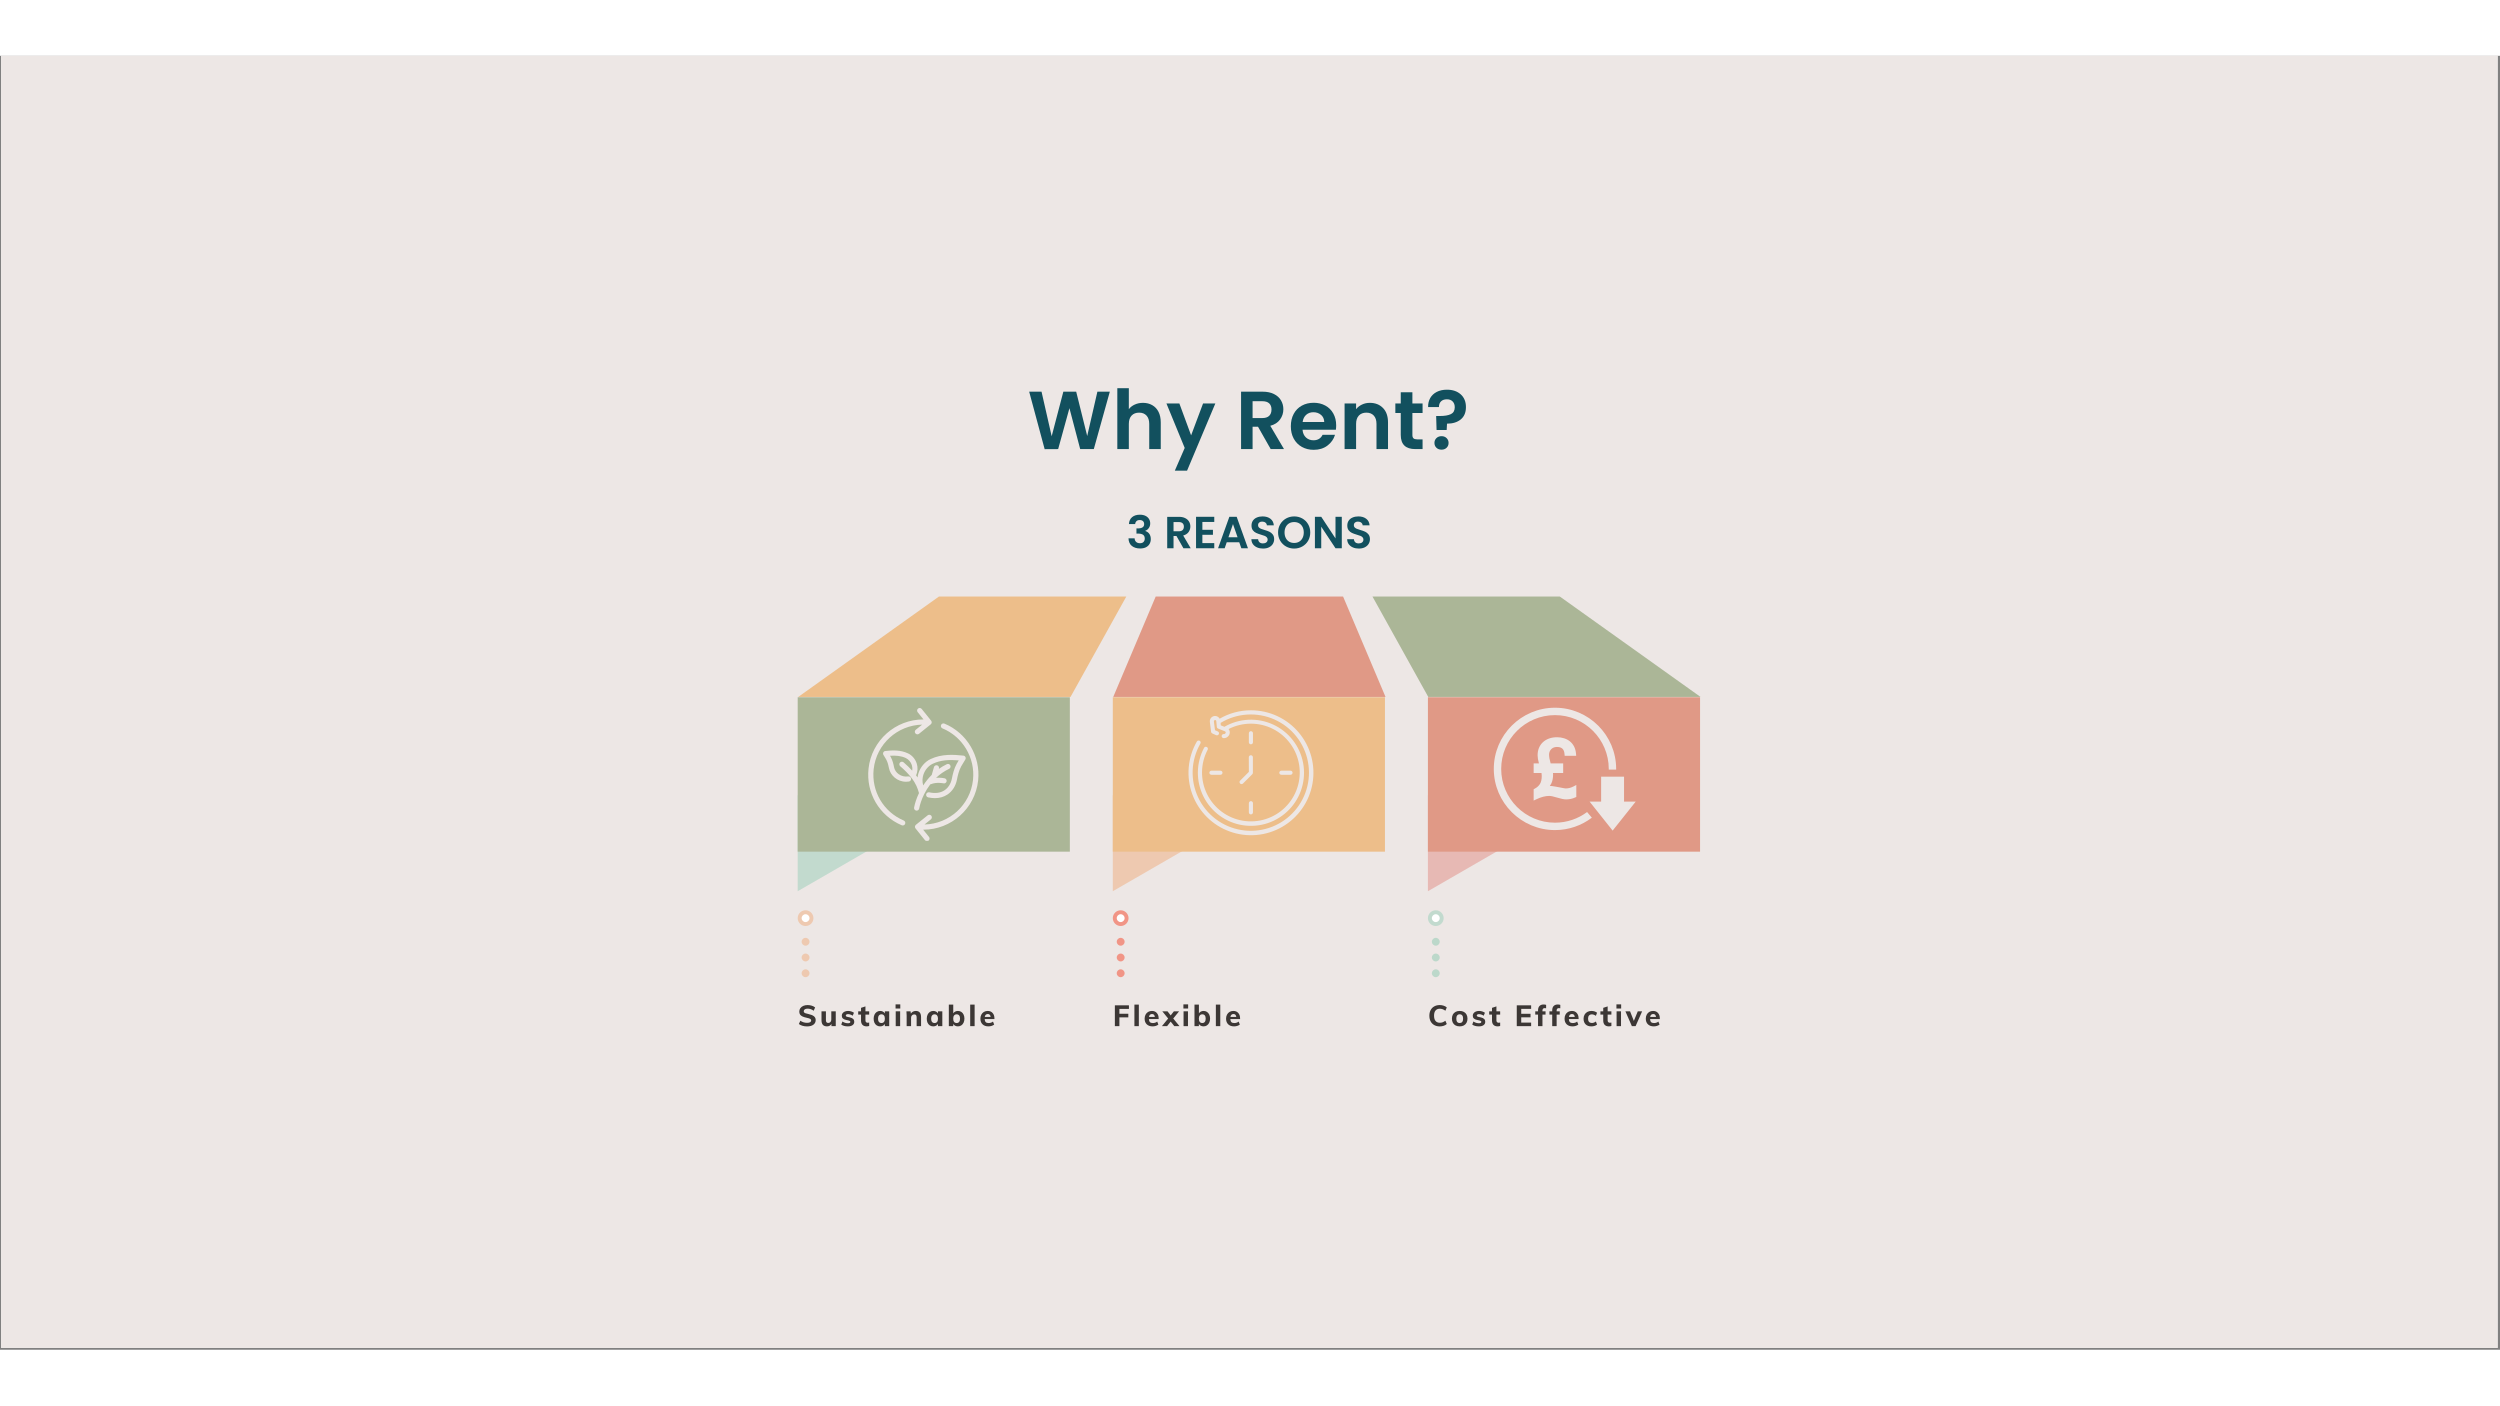 <svg version="1.0" preserveAspectRatio="xMidYMid meet" height="768" viewBox="0 0 1024.5 530.25" zoomAndPan="magnify" width="1366" xmlns:xlink="http://www.w3.org/1999/xlink" xmlns="http://www.w3.org/2000/svg"><rect x="0" y="0" width="1024.5" height="530.25" fill="#808080" stroke="none"/><defs><g></g><clipPath id="2bc516dd3e"><path clip-rule="nonzero" d="M 0.473 0 L 1023.527 0 L 1023.527 529.5 L 0.473 529.5 Z M 0.473 0"></path></clipPath><clipPath id="917b74888c"><path clip-rule="nonzero" d="M 326.891 302.996 L 360.969 302.996 L 360.969 342.348 L 326.891 342.348 Z M 326.891 302.996"></path></clipPath><clipPath id="50ae047b72"><path clip-rule="nonzero" d="M 326.891 302.996 L 360.969 322.672 L 326.891 342.348 Z M 326.891 302.996"></path></clipPath><clipPath id="bab1f87283"><path clip-rule="nonzero" d="M 456.023 302.996 L 490.102 302.996 L 490.102 342.348 L 456.023 342.348 Z M 456.023 302.996"></path></clipPath><clipPath id="6eb1635bc7"><path clip-rule="nonzero" d="M 456.023 302.996 L 490.102 322.672 L 456.023 342.348 Z M 456.023 302.996"></path></clipPath><clipPath id="08866f0b1e"><path clip-rule="nonzero" d="M 585.156 302.996 L 619.234 302.996 L 619.234 342.348 L 585.156 342.348 Z M 585.156 302.996"></path></clipPath><clipPath id="8110228cee"><path clip-rule="nonzero" d="M 585.156 302.996 L 619.234 322.672 L 585.156 342.348 Z M 585.156 302.996"></path></clipPath><clipPath id="71b4298a6d"><path clip-rule="nonzero" d="M 326.895 262.871 L 438.422 262.871 L 438.422 326.148 L 326.895 326.148 Z M 326.895 262.871"></path></clipPath><clipPath id="1fc8a134ed"><path clip-rule="nonzero" d="M 585.16 262.871 L 696.688 262.871 L 696.688 326.148 L 585.16 326.148 Z M 585.16 262.871"></path></clipPath><clipPath id="60236209c7"><path clip-rule="nonzero" d="M 456.027 262.871 L 567.555 262.871 L 567.555 326.148 L 456.027 326.148 Z M 456.027 262.871"></path></clipPath><clipPath id="fe62a0e6bc"><path clip-rule="nonzero" d="M 326.895 350 L 333.223 350 L 333.223 357 L 326.895 357 Z M 326.895 350"></path></clipPath><clipPath id="1d982108e4"><path clip-rule="nonzero" d="M 328 374 L 332 374 L 332 377.676 L 328 377.676 Z M 328 374"></path></clipPath><clipPath id="f8b805fb29"><path clip-rule="nonzero" d="M 456.027 350 L 462.355 350 L 462.355 357 L 456.027 357 Z M 456.027 350"></path></clipPath><clipPath id="d89fa199ed"><path clip-rule="nonzero" d="M 457 374 L 461 374 L 461 377.676 L 457 377.676 Z M 457 374"></path></clipPath><clipPath id="6eb7f295a0"><path clip-rule="nonzero" d="M 585.16 350 L 591.488 350 L 591.488 357 L 585.16 357 Z M 585.16 350"></path></clipPath><clipPath id="a6d20f80e0"><path clip-rule="nonzero" d="M 586 374 L 590 374 L 590 377.676 L 586 377.676 Z M 586 374"></path></clipPath><clipPath id="b893d01093"><path clip-rule="nonzero" d="M 326 221.586 L 462 221.586 L 462 262.715 L 326 262.715 Z M 326 221.586"></path></clipPath><clipPath id="f3dcafa614"><path clip-rule="nonzero" d="M 456 221.586 L 568 221.586 L 568 262.715 L 456 262.715 Z M 456 221.586"></path></clipPath><clipPath id="fd255f6d2b"><path clip-rule="nonzero" d="M 562 221.586 L 698 221.586 L 698 262.715 L 562 262.715 Z M 562 221.586"></path></clipPath><clipPath id="f4561fb753"><path clip-rule="nonzero" d="M 355 267.137 L 382 267.137 L 382 316 L 355 316 Z M 355 267.137"></path></clipPath><clipPath id="1d4d765e17"><path clip-rule="nonzero" d="M 374 273 L 401 273 L 401 321.711 L 374 321.711 Z M 374 273"></path></clipPath><clipPath id="eb5e627f85"><path clip-rule="nonzero" d="M 612.156 267.148 L 670.305 267.148 L 670.305 317.5 L 612.156 317.5 Z M 612.156 267.148"></path></clipPath></defs><g clip-path="url(#2bc516dd3e)"><path fill-rule="nonzero" fill-opacity="1" d="M 0.473 0 L 1023.527 0 L 1023.527 529.5 L 0.473 529.5 Z M 0.473 0" fill="#ffffff"></path><path fill-rule="nonzero" fill-opacity="1" d="M 0.473 0 L 1023.527 0 L 1023.527 529.5 L 0.473 529.5 Z M 0.473 0" fill="#ede7e5"></path></g><g clip-path="url(#917b74888c)"><g clip-path="url(#50ae047b72)"><path fill-rule="nonzero" fill-opacity="1" d="M 360.969 302.996 L 360.969 342.348 L 326.891 342.348 L 326.891 302.996 Z M 360.969 302.996" fill="#c2dace"></path></g></g><g clip-path="url(#bab1f87283)"><g clip-path="url(#6eb1635bc7)"><path fill-rule="nonzero" fill-opacity="1" d="M 490.102 302.996 L 490.102 342.348 L 456.023 342.348 L 456.023 302.996 Z M 490.102 302.996" fill="#eec9b0"></path></g></g><g clip-path="url(#08866f0b1e)"><g clip-path="url(#8110228cee)"><path fill-rule="nonzero" fill-opacity="1" d="M 619.234 302.996 L 619.234 342.348 L 585.156 342.348 L 585.156 302.996 Z M 619.234 302.996" fill="#e7b9b4"></path></g></g><g clip-path="url(#71b4298a6d)"><path fill-rule="nonzero" fill-opacity="1" d="M 326.895 262.871 L 438.422 262.871 L 438.422 326.148 L 326.895 326.148 Z M 326.895 262.871" fill="#abb697"></path></g><g clip-path="url(#1fc8a134ed)"><path fill-rule="nonzero" fill-opacity="1" d="M 585.16 262.871 L 696.688 262.871 L 696.688 326.148 L 585.16 326.148 Z M 585.16 262.871" fill="#e09986"></path></g><g clip-path="url(#60236209c7)"><path fill-rule="nonzero" fill-opacity="1" d="M 456.027 262.871 L 567.555 262.871 L 567.555 326.148 L 456.027 326.148 Z M 456.027 262.871" fill="#edbe8a"></path></g><g clip-path="url(#fe62a0e6bc)"><path fill-rule="nonzero" fill-opacity="1" d="M 330.121 356.605 C 331.902 356.605 333.344 355.164 333.344 353.383 C 333.344 351.602 331.902 350.156 330.121 350.156 C 328.34 350.156 326.895 351.602 326.895 353.383 C 326.895 355.164 328.34 356.605 330.121 356.605 Z M 330.121 356.605" fill="#eec9b0"></path></g><path fill-rule="nonzero" fill-opacity="1" d="M 330.121 354.992 C 331.012 354.992 331.734 354.273 331.734 353.383 C 331.734 352.492 331.012 351.77 330.121 351.77 C 329.23 351.77 328.508 352.492 328.508 353.383 C 328.508 354.273 329.23 354.992 330.121 354.992 Z M 330.121 354.992" fill="#ffffff"></path><path fill-rule="nonzero" fill-opacity="1" d="M 330.121 364.672 C 331.012 364.672 331.734 363.949 331.734 363.059 C 331.734 362.168 331.012 361.445 330.121 361.445 C 329.23 361.445 328.508 362.168 328.508 363.059 C 328.508 363.949 329.23 364.672 330.121 364.672 Z M 330.121 364.672" fill="#eec9b0"></path><path fill-rule="nonzero" fill-opacity="1" d="M 330.121 371.121 C 331.012 371.121 331.734 370.402 331.734 369.508 C 331.734 368.617 331.012 367.898 330.121 367.898 C 329.23 367.898 328.508 368.617 328.508 369.508 C 328.508 370.402 329.23 371.121 330.121 371.121 Z M 330.121 371.121" fill="#eec9b0"></path><g clip-path="url(#1d982108e4)"><path fill-rule="nonzero" fill-opacity="1" d="M 330.121 377.574 C 331.012 377.574 331.734 376.852 331.734 375.961 C 331.734 375.07 331.012 374.348 330.121 374.348 C 329.23 374.348 328.508 375.07 328.508 375.961 C 328.508 376.852 329.23 377.574 330.121 377.574 Z M 330.121 377.574" fill="#eec9b0"></path></g><g clip-path="url(#f8b805fb29)"><path fill-rule="nonzero" fill-opacity="1" d="M 459.254 356.605 C 461.035 356.605 462.477 355.164 462.477 353.383 C 462.477 351.602 461.035 350.156 459.254 350.156 C 457.473 350.156 456.027 351.602 456.027 353.383 C 456.027 355.164 457.473 356.605 459.254 356.605 Z M 459.254 356.605" fill="#f19586"></path></g><path fill-rule="nonzero" fill-opacity="1" d="M 459.254 354.992 C 460.145 354.992 460.867 354.273 460.867 353.383 C 460.867 352.492 460.145 351.77 459.254 351.77 C 458.363 351.77 457.641 352.492 457.641 353.383 C 457.641 354.273 458.363 354.992 459.254 354.992 Z M 459.254 354.992" fill="#ffffff"></path><path fill-rule="nonzero" fill-opacity="1" d="M 459.254 364.672 C 460.145 364.672 460.867 363.949 460.867 363.059 C 460.867 362.168 460.145 361.445 459.254 361.445 C 458.363 361.445 457.641 362.168 457.641 363.059 C 457.641 363.949 458.363 364.672 459.254 364.672 Z M 459.254 364.672" fill="#f19586"></path><path fill-rule="nonzero" fill-opacity="1" d="M 459.254 371.121 C 460.145 371.121 460.867 370.402 460.867 369.508 C 460.867 368.617 460.145 367.898 459.254 367.898 C 458.363 367.898 457.641 368.617 457.641 369.508 C 457.641 370.402 458.363 371.121 459.254 371.121 Z M 459.254 371.121" fill="#f19586"></path><g clip-path="url(#d89fa199ed)"><path fill-rule="nonzero" fill-opacity="1" d="M 459.254 377.574 C 460.145 377.574 460.867 376.852 460.867 375.961 C 460.867 375.07 460.145 374.348 459.254 374.348 C 458.363 374.348 457.641 375.07 457.641 375.961 C 457.641 376.852 458.363 377.574 459.254 377.574 Z M 459.254 377.574" fill="#f19586"></path></g><g clip-path="url(#6eb7f295a0)"><path fill-rule="nonzero" fill-opacity="1" d="M 588.387 356.605 C 590.168 356.605 591.609 355.164 591.609 353.383 C 591.609 351.602 590.168 350.156 588.387 350.156 C 586.602 350.156 585.16 351.602 585.16 353.383 C 585.16 355.164 586.602 356.605 588.387 356.605 Z M 588.387 356.605" fill="#c2dace"></path></g><path fill-rule="nonzero" fill-opacity="1" d="M 588.387 354.992 C 589.277 354.992 589.996 354.273 589.996 353.383 C 589.996 352.492 589.277 351.77 588.387 351.77 C 587.496 351.77 586.773 352.492 586.773 353.383 C 586.773 354.273 587.496 354.992 588.387 354.992 Z M 588.387 354.992" fill="#ffffff"></path><path fill-rule="nonzero" fill-opacity="1" d="M 588.387 364.672 C 589.277 364.672 589.996 363.949 589.996 363.059 C 589.996 362.168 589.277 361.445 588.387 361.445 C 587.496 361.445 586.773 362.168 586.773 363.059 C 586.773 363.949 587.496 364.672 588.387 364.672 Z M 588.387 364.672" fill="#bcd8ca"></path><path fill-rule="nonzero" fill-opacity="1" d="M 588.387 371.121 C 589.277 371.121 589.996 370.402 589.996 369.508 C 589.996 368.617 589.277 367.898 588.387 367.898 C 587.496 367.898 586.773 368.617 586.773 369.508 C 586.773 370.402 587.496 371.121 588.387 371.121 Z M 588.387 371.121" fill="#bcd8ca"></path><g clip-path="url(#a6d20f80e0)"><path fill-rule="nonzero" fill-opacity="1" d="M 588.387 377.574 C 589.277 377.574 589.996 376.852 589.996 375.961 C 589.996 375.07 589.277 374.348 588.387 374.348 C 587.496 374.348 586.773 375.07 586.773 375.961 C 586.773 376.852 587.496 377.574 588.387 377.574 Z M 588.387 377.574" fill="#bcd8ca"></path></g><g clip-path="url(#b893d01093)"><path fill-rule="nonzero" fill-opacity="1" d="M 461.562 221.586 L 438.625 262.863 L 326.926 262.863 L 384.773 221.586 Z M 461.562 221.586" fill="#edbe8a"></path></g><g clip-path="url(#f3dcafa614)"><path fill-rule="nonzero" fill-opacity="1" d="M 567.848 262.863 L 456.148 262.863 L 473.602 221.586 L 550.395 221.586 Z M 567.848 262.863" fill="#e09986"></path></g><g clip-path="url(#fd255f6d2b)"><path fill-rule="nonzero" fill-opacity="1" d="M 697.074 262.863 L 585.375 262.863 L 562.438 221.586 L 639.223 221.586 Z M 697.074 262.863" fill="#abb697"></path></g><path fill-rule="nonzero" fill-opacity="1" d="M 375.676 290.012 C 375.098 288.195 373.773 286.648 372.133 285.875 C 368.969 284.371 365.668 284.574 362.82 284.879 C 362.457 284.918 362.137 285.145 361.98 285.473 C 361.82 285.805 361.844 286.195 362.043 286.504 C 362.395 287.055 362.914 287.902 363.164 288.355 C 363.797 289.512 364.094 290.844 364.324 292.004 C 364.879 294.809 367.629 297.484 371.293 297.484 C 371.676 297.484 372.07 297.453 372.473 297.395 C 373.051 297.305 373.449 296.766 373.359 296.188 C 373.27 295.609 372.727 295.211 372.152 295.301 C 369.238 295.746 366.824 293.742 366.398 291.594 C 366.141 290.277 365.797 288.758 365.02 287.336 C 364.941 287.195 364.84 287.023 364.73 286.836 C 367.168 286.684 369.266 286.855 371.227 287.785 C 372.344 288.316 373.254 289.387 373.66 290.652 C 373.844 291.238 373.973 292.027 373.809 292.934 C 372.855 291.875 371.707 290.742 370.293 289.527 C 369.852 289.145 369.184 289.195 368.801 289.641 C 368.422 290.082 368.473 290.75 368.914 291.133 C 370.793 292.746 372.172 294.188 373.207 295.469 C 373.273 295.613 373.371 295.738 373.492 295.84 C 375.469 298.402 376.051 300.301 376.445 301.617 C 376.5 301.797 376.551 301.965 376.602 302.125 C 375.535 304.367 374.887 306.48 374.594 308.074 C 374.488 308.648 374.871 309.199 375.445 309.305 C 375.512 309.32 375.574 309.324 375.637 309.324 C 376.141 309.324 376.586 308.965 376.68 308.457 C 376.961 306.914 377.602 304.852 378.676 302.668 C 378.691 302.641 378.703 302.613 378.715 302.586 C 379.375 301.254 380.211 299.887 381.219 298.559 C 381.305 298.547 381.391 298.527 381.473 298.492 C 383.855 297.516 386.617 298.137 386.645 298.141 C 387.211 298.273 387.781 297.922 387.914 297.352 C 388.047 296.785 387.695 296.215 387.125 296.078 C 387.035 296.059 385.52 295.715 383.621 295.863 C 385.117 294.445 386.875 293.172 388.941 292.195 C 389.469 291.945 389.695 291.316 389.445 290.785 C 389.195 290.258 388.562 290.031 388.035 290.281 C 386.84 290.848 385.742 291.508 384.727 292.23 L 384.773 292.07 C 384.934 291.508 384.609 290.922 384.047 290.758 C 383.484 290.598 382.898 290.922 382.738 291.484 L 381.852 294.574 C 381.84 294.605 381.84 294.641 381.832 294.672 C 380.457 296.035 379.289 297.508 378.328 299 C 377.82 297.254 378.051 295.719 378.395 294.637 C 379.035 292.641 380.473 290.949 382.242 290.109 C 385.449 288.59 388.867 288.398 392.883 288.723 C 392.57 289.234 392.262 289.758 392.051 290.145 C 390.938 292.176 390.445 294.371 390.066 296.273 C 389.672 298.277 388.566 300 387.035 301 C 385.375 302.086 383.277 302.363 380.809 301.82 C 380.238 301.699 379.672 302.059 379.547 302.629 C 379.422 303.199 379.785 303.766 380.355 303.891 C 381.309 304.098 382.23 304.203 383.117 304.203 C 385.02 304.203 386.742 303.723 388.191 302.773 C 390.227 301.441 391.629 299.281 392.145 296.684 C 392.488 294.938 392.938 292.93 393.91 291.16 C 394.273 290.492 395.039 289.238 395.574 288.398 C 395.773 288.09 395.797 287.699 395.637 287.371 C 395.477 287.039 395.16 286.816 394.797 286.777 C 390.672 286.336 385.891 286.043 381.336 288.195 C 379.047 289.281 377.191 291.449 376.379 293.992 C 376.199 294.559 376.082 295.133 376.008 295.711 C 375.824 295.441 375.625 295.164 375.414 294.879 C 376.094 293.324 376.191 291.621 375.676 290.012 Z M 375.676 290.012" fill="#ede7e5"></path><g clip-path="url(#f4561fb753)"><path fill-rule="nonzero" fill-opacity="1" d="M 369.52 315.32 C 369.656 315.379 369.797 315.406 369.934 315.406 C 370.348 315.406 370.738 315.164 370.91 314.762 C 371.141 314.227 370.887 313.602 370.352 313.375 C 362.008 309.82 357.059 301.371 358.027 292.344 C 359.141 282.023 367.781 274.312 377.898 274.078 L 375.285 276.18 C 374.828 276.547 374.758 277.215 375.125 277.668 C 375.332 277.93 375.641 278.066 375.949 278.066 C 376.18 278.066 376.418 277.988 376.613 277.832 L 381.426 273.953 C 381.879 273.59 381.953 272.922 381.586 272.465 L 377.711 267.656 C 377.344 267.199 376.676 267.129 376.223 267.496 C 375.766 267.863 375.695 268.527 376.059 268.984 L 378.449 271.949 C 367.035 271.902 357.172 280.523 355.922 292.117 C 354.852 302.074 360.316 311.398 369.52 315.32 Z M 369.52 315.32" fill="#ede7e5"></path></g><g clip-path="url(#1d4d765e17)"><path fill-rule="nonzero" fill-opacity="1" d="M 386.219 275.617 C 394.555 279.066 399.703 287.75 398.738 296.73 C 397.625 307.055 388.984 314.77 378.863 315 L 381.48 312.895 C 381.934 312.527 382.008 311.859 381.641 311.406 C 381.273 310.949 380.605 310.879 380.152 311.246 L 375.34 315.121 C 375.121 315.297 374.98 315.551 374.949 315.832 C 374.922 316.109 375.004 316.391 375.18 316.609 L 379.055 321.422 C 379.266 321.68 379.57 321.816 379.879 321.816 C 380.113 321.816 380.348 321.738 380.543 321.582 C 381 321.215 381.07 320.547 380.703 320.094 L 378.312 317.125 C 378.34 317.125 378.371 317.129 378.398 317.129 C 389.777 317.129 399.598 308.523 400.844 296.957 C 401.91 287.047 396.23 277.469 387.027 273.66 C 386.488 273.438 385.867 273.695 385.645 274.234 C 385.422 274.773 385.68 275.395 386.219 275.617 Z M 386.219 275.617" fill="#ede7e5"></path></g><path fill-rule="nonzero" fill-opacity="1" d="M 528.855 294.625 C 529.086 294.625 529.285 294.543 529.449 294.383 C 529.609 294.219 529.691 294.02 529.691 293.789 C 529.691 293.559 529.609 293.359 529.449 293.199 C 529.285 293.035 529.086 292.953 528.855 292.953 L 525.094 292.953 C 524.863 292.953 524.664 293.035 524.5 293.199 C 524.34 293.359 524.258 293.559 524.258 293.789 C 524.258 294.02 524.34 294.219 524.5 294.383 C 524.664 294.543 524.863 294.625 525.094 294.625 Z M 528.855 294.625" fill="#ede7e5"></path><path fill-rule="nonzero" fill-opacity="1" d="M 512.621 268.199 C 510.371 268.199 508.16 268.488 505.988 269.074 C 503.816 269.66 501.758 270.52 499.812 271.648 C 499.629 271.305 499.367 271.031 499.027 270.828 C 498.691 270.629 498.324 270.527 497.934 270.531 C 497.621 270.531 497.328 270.598 497.047 270.727 C 496.762 270.855 496.52 271.035 496.316 271.27 C 496.113 271.5 495.965 271.766 495.875 272.062 C 495.785 272.359 495.758 272.66 495.797 272.969 L 496.305 277.031 C 496.336 277.348 496.5 277.566 496.793 277.688 L 498.355 278.395 C 498.465 278.438 498.578 278.461 498.695 278.461 C 498.895 278.465 499.07 278.406 499.227 278.285 C 499.387 278.164 499.484 278.004 499.527 277.809 C 499.57 277.613 499.547 277.43 499.453 277.25 C 499.363 277.074 499.227 276.949 499.043 276.871 L 497.902 276.363 L 497.453 272.762 C 497.43 272.578 497.488 272.426 497.633 272.309 C 497.719 272.238 497.82 272.203 497.934 272.207 C 498 272.191 498.07 272.191 498.141 272.207 C 498.32 272.281 498.414 272.414 498.43 272.609 L 498.656 274.988 C 498.688 275.328 498.859 275.559 499.172 275.684 L 501.996 276.832 C 502.074 276.863 502.141 276.914 502.195 276.98 C 502.246 277.047 502.281 277.121 502.297 277.203 C 502.312 277.289 502.309 277.371 502.281 277.453 C 502.254 277.531 502.207 277.602 502.145 277.66 L 501.977 277.809 C 501.879 277.898 501.766 277.941 501.637 277.941 L 501.469 277.941 C 501.258 277.941 501.078 278.012 500.918 278.148 C 500.762 278.285 500.668 278.461 500.641 278.668 C 500.613 278.895 500.668 279.102 500.812 279.285 C 500.953 279.469 501.137 279.574 501.363 279.605 L 501.637 279.605 C 502.199 279.605 502.691 279.414 503.105 279.031 L 503.273 278.875 C 503.477 278.684 503.641 278.465 503.758 278.211 C 503.875 277.961 503.945 277.695 503.961 277.422 C 503.98 277.145 503.945 276.871 503.859 276.609 C 503.773 276.344 503.641 276.105 503.461 275.891 C 504.164 275.531 504.887 275.211 505.625 274.938 C 506.367 274.66 507.121 274.43 507.887 274.246 C 508.656 274.059 509.43 273.918 510.215 273.824 C 511 273.73 511.785 273.68 512.574 273.68 C 513.363 273.676 514.152 273.723 514.938 273.812 C 515.719 273.906 516.496 274.043 517.266 274.227 C 518.031 274.41 518.789 274.641 519.527 274.91 C 520.27 275.184 520.992 275.5 521.695 275.859 C 522.398 276.215 523.078 276.613 523.734 277.055 C 524.395 277.492 525.02 277.969 525.621 278.48 C 526.223 278.996 526.789 279.539 527.324 280.121 C 527.859 280.703 528.359 281.312 528.824 281.949 C 529.289 282.59 529.711 283.254 530.098 283.945 C 530.48 284.633 530.824 285.344 531.125 286.074 C 531.426 286.805 531.684 287.551 531.895 288.309 C 532.109 289.07 532.273 289.84 532.398 290.621 C 532.52 291.402 532.594 292.188 532.621 292.977 C 532.652 293.766 532.633 294.551 532.566 295.34 C 532.504 296.125 532.395 296.906 532.234 297.68 C 532.078 298.453 531.875 299.215 531.629 299.965 C 531.383 300.715 531.094 301.449 530.758 302.164 C 530.426 302.879 530.051 303.574 529.633 304.246 C 529.219 304.918 528.766 305.562 528.273 306.18 C 527.781 306.797 527.254 307.383 526.691 307.938 C 526.129 308.492 525.539 309.016 524.914 309.5 C 524.293 309.984 523.645 310.43 522.969 310.84 C 522.289 311.246 521.594 311.613 520.875 311.941 C 520.156 312.266 519.418 312.551 518.668 312.789 C 517.914 313.027 517.148 313.219 516.375 313.367 C 515.598 313.516 514.816 313.617 514.027 313.676 C 513.242 313.73 512.453 313.738 511.664 313.703 C 510.875 313.664 510.09 313.582 509.312 313.453 C 508.535 313.32 507.766 313.145 507.008 312.926 C 506.25 312.703 505.508 312.438 504.781 312.129 C 504.051 311.82 503.348 311.469 502.66 311.078 C 501.977 310.684 501.316 310.254 500.684 309.781 C 500.047 309.312 499.445 308.805 498.871 308.266 C 498.297 307.723 497.754 307.148 497.25 306.543 C 496.742 305.938 496.273 305.305 495.84 304.641 C 495.41 303.98 495.02 303.297 494.668 302.586 C 494.316 301.879 494.012 301.156 493.746 300.41 C 493.48 299.668 493.262 298.91 493.086 298.141 C 492.91 297.367 492.781 296.59 492.699 295.805 C 492.617 295.02 492.582 294.234 492.59 293.445 C 492.602 292.652 492.656 291.867 492.762 291.086 C 492.863 290.301 493.012 289.527 493.207 288.762 C 493.402 287.996 493.641 287.246 493.926 286.508 C 494.211 285.773 494.535 285.055 494.902 284.355 C 495.008 284.156 495.027 283.945 494.957 283.73 C 494.891 283.516 494.758 283.352 494.555 283.246 C 494.434 283.184 494.309 283.152 494.172 283.152 C 493.832 283.152 493.586 283.297 493.426 283.594 C 493.02 284.359 492.66 285.145 492.348 285.953 C 492.035 286.762 491.773 287.582 491.559 288.422 C 491.344 289.262 491.18 290.109 491.066 290.969 C 490.957 291.828 490.895 292.688 490.883 293.555 C 490.875 294.422 490.914 295.285 491.008 296.145 C 491.102 297.004 491.246 297.859 491.441 298.703 C 491.637 299.547 491.879 300.375 492.176 301.188 C 492.469 302.004 492.809 302.797 493.199 303.57 C 493.586 304.344 494.02 305.094 494.5 305.816 C 494.977 306.535 495.496 307.227 496.055 307.887 C 496.617 308.547 497.215 309.172 497.852 309.762 C 498.484 310.348 499.152 310.898 499.855 311.406 C 500.555 311.914 501.281 312.379 502.039 312.801 C 502.797 313.223 503.574 313.598 504.375 313.93 C 505.176 314.258 505.992 314.535 506.828 314.77 C 507.664 315 508.508 315.18 509.363 315.309 C 510.219 315.441 511.082 315.52 511.945 315.547 C 512.812 315.574 513.676 315.551 514.539 315.473 C 515.398 315.398 516.254 315.273 517.102 315.094 C 517.949 314.918 518.785 314.688 519.605 314.41 C 520.426 314.133 521.227 313.809 522.008 313.438 C 522.789 313.062 523.543 312.645 524.277 312.18 C 525.008 311.719 525.711 311.215 526.379 310.664 C 527.051 310.117 527.688 309.535 528.289 308.91 C 528.891 308.289 529.453 307.633 529.977 306.941 C 530.496 306.25 530.977 305.531 531.414 304.785 C 531.852 304.035 532.242 303.266 532.59 302.473 C 532.934 301.68 533.23 300.867 533.477 300.035 C 533.727 299.207 533.922 298.367 534.07 297.512 C 534.219 296.66 534.316 295.801 534.359 294.934 C 534.406 294.07 534.398 293.207 534.34 292.344 C 534.281 291.477 534.172 290.621 534.012 289.77 C 533.852 288.918 533.641 288.082 533.379 287.254 C 533.121 286.43 532.812 285.621 532.453 284.832 C 532.098 284.043 531.695 283.281 531.246 282.539 C 530.797 281.797 530.305 281.086 529.773 280.406 C 529.238 279.723 528.668 279.074 528.059 278.461 C 527.445 277.848 526.801 277.273 526.121 276.734 C 525.441 276.199 524.734 275.703 523.996 275.25 C 523.258 274.801 522.492 274.395 521.707 274.031 C 520.918 273.672 520.113 273.359 519.289 273.094 C 518.465 272.828 517.629 272.613 516.777 272.449 C 515.93 272.285 515.07 272.172 514.207 272.109 C 513.344 272.047 512.48 272.035 511.613 272.074 C 510.75 272.117 509.891 272.207 509.035 272.352 C 508.184 272.492 507.34 272.688 506.508 272.93 C 505.68 273.176 504.863 273.469 504.07 273.809 C 503.273 274.148 502.5 274.535 501.75 274.969 L 500.273 274.367 L 500.199 273.371 C 500.609 273.121 501.023 272.887 501.449 272.664 C 501.871 272.441 502.301 272.23 502.738 272.031 C 503.172 271.836 503.613 271.648 504.062 271.48 C 504.508 271.309 504.961 271.152 505.418 271.008 C 505.875 270.863 506.336 270.734 506.801 270.617 C 507.266 270.504 507.73 270.398 508.203 270.312 C 508.672 270.227 509.145 270.152 509.621 270.094 C 510.098 270.031 510.574 269.988 511.051 269.957 C 511.527 269.926 512.008 269.91 512.484 269.91 C 512.965 269.906 513.441 269.918 513.918 269.945 C 514.398 269.973 514.875 270.016 515.352 270.07 C 515.824 270.125 516.301 270.195 516.77 270.281 C 517.242 270.363 517.711 270.465 518.176 270.574 C 518.641 270.688 519.102 270.812 519.559 270.953 C 520.016 271.094 520.469 271.25 520.918 271.418 C 521.367 271.586 521.809 271.766 522.246 271.961 C 522.688 272.152 523.117 272.359 523.543 272.582 C 523.969 272.801 524.387 273.035 524.797 273.281 C 525.207 273.523 525.609 273.781 526.008 274.051 C 526.402 274.32 526.789 274.602 527.168 274.895 C 527.547 275.188 527.914 275.492 528.277 275.809 C 528.637 276.125 528.984 276.449 529.328 276.785 C 529.668 277.121 529.996 277.469 530.316 277.824 C 530.637 278.184 530.945 278.547 531.242 278.922 C 531.543 279.297 531.828 279.68 532.102 280.074 C 532.375 280.465 532.641 280.863 532.891 281.273 C 533.141 281.68 533.379 282.098 533.605 282.52 C 533.828 282.941 534.043 283.371 534.242 283.805 C 534.441 284.238 534.629 284.68 534.801 285.125 C 534.973 285.574 535.133 286.023 535.281 286.48 C 535.426 286.938 535.559 287.395 535.676 287.859 C 535.793 288.324 535.898 288.789 535.988 289.262 C 536.078 289.73 536.156 290.203 536.215 290.68 C 536.277 291.152 536.324 291.629 536.359 292.105 C 536.391 292.586 536.41 293.062 536.414 293.543 C 536.418 294.02 536.41 294.5 536.383 294.977 C 536.359 295.453 536.32 295.934 536.266 296.406 C 536.215 296.883 536.145 297.355 536.062 297.828 C 535.98 298.301 535.887 298.77 535.777 299.234 C 535.664 299.699 535.543 300.164 535.402 300.621 C 535.266 301.078 535.113 301.535 534.949 301.984 C 534.781 302.434 534.605 302.875 534.414 303.316 C 534.219 303.754 534.016 304.188 533.797 304.613 C 533.578 305.039 533.348 305.457 533.105 305.871 C 532.863 306.281 532.605 306.688 532.34 307.082 C 532.07 307.48 531.789 307.867 531.5 308.25 C 531.207 308.629 530.906 309 530.594 309.359 C 530.281 309.723 529.957 310.074 529.621 310.418 C 529.285 310.762 528.941 311.09 528.586 311.414 C 528.23 311.734 527.867 312.047 527.496 312.344 C 527.121 312.645 526.738 312.934 526.348 313.211 C 525.957 313.484 525.559 313.75 525.152 314.004 C 524.746 314.254 524.332 314.496 523.91 314.723 C 523.488 314.949 523.062 315.164 522.629 315.367 C 522.191 315.57 521.754 315.758 521.309 315.934 C 520.863 316.109 520.41 316.27 519.957 316.418 C 519.5 316.566 519.043 316.703 518.578 316.82 C 518.117 316.941 517.648 317.051 517.18 317.141 C 516.711 317.234 516.238 317.312 515.762 317.375 C 515.289 317.441 514.812 317.492 514.336 317.527 C 513.859 317.562 513.379 317.582 512.902 317.59 C 512.422 317.594 511.945 317.586 511.465 317.566 C 510.988 317.543 510.512 317.508 510.035 317.457 C 509.559 317.406 509.086 317.34 508.613 317.258 C 508.141 317.18 507.672 317.086 507.203 316.977 C 506.738 316.871 506.273 316.75 505.816 316.613 C 505.355 316.477 504.902 316.328 504.453 316.164 C 504.004 316.004 503.559 315.824 503.117 315.637 C 502.68 315.445 502.246 315.242 501.816 315.027 C 501.391 314.812 500.969 314.582 500.559 314.34 C 500.145 314.098 499.738 313.848 499.34 313.582 C 498.941 313.316 498.551 313.035 498.168 312.746 C 497.789 312.457 497.414 312.156 497.051 311.848 C 496.688 311.535 496.336 311.211 495.992 310.879 C 495.648 310.547 495.312 310.203 494.992 309.852 C 494.668 309.496 494.355 309.137 494.055 308.762 C 493.75 308.391 493.461 308.012 493.184 307.621 C 492.906 307.23 492.637 306.836 492.383 306.43 C 492.129 306.023 491.887 305.609 491.656 305.191 C 491.426 304.77 491.211 304.344 491.008 303.91 C 490.801 303.477 490.613 303.039 490.434 302.594 C 490.258 302.148 490.094 301.699 489.941 301.246 C 489.793 300.793 489.656 300.332 489.531 299.871 C 489.41 299.406 489.301 298.941 489.203 298.473 C 489.109 298.004 489.031 297.531 488.965 297.059 C 488.898 296.582 488.844 296.105 488.809 295.629 C 488.77 295.152 488.746 294.676 488.738 294.195 C 488.727 293.719 488.734 293.238 488.754 292.762 C 488.773 292.281 488.809 291.805 488.855 291.328 C 488.902 290.852 488.969 290.379 489.043 289.906 C 489.121 289.434 489.211 288.965 489.32 288.496 C 489.426 288.031 489.543 287.566 489.676 287.105 C 489.809 286.648 489.957 286.191 490.117 285.742 C 490.277 285.289 490.453 284.844 490.641 284.402 C 490.828 283.965 491.027 283.527 491.242 283.102 C 491.457 282.672 491.684 282.25 491.922 281.836 C 492.039 281.637 492.07 281.426 492.012 281.203 C 491.949 280.98 491.82 280.812 491.621 280.699 C 491.492 280.625 491.348 280.586 491.199 280.586 C 490.879 280.59 490.641 280.727 490.473 281 C 490.008 281.805 489.586 282.637 489.211 283.488 C 488.836 284.344 488.508 285.211 488.23 286.102 C 487.949 286.992 487.719 287.891 487.535 288.805 C 487.355 289.719 487.223 290.641 487.141 291.57 C 487.062 292.496 487.031 293.43 487.051 294.359 C 487.07 295.293 487.141 296.219 487.266 297.145 C 487.387 298.066 487.559 298.98 487.777 299.887 C 488 300.793 488.27 301.684 488.59 302.559 C 488.91 303.434 489.273 304.289 489.688 305.125 C 490.098 305.961 490.555 306.773 491.055 307.559 C 491.559 308.344 492.098 309.102 492.684 309.828 C 493.266 310.555 493.887 311.246 494.547 311.906 C 495.207 312.562 495.898 313.184 496.625 313.766 C 497.352 314.352 498.109 314.891 498.895 315.395 C 499.68 315.895 500.492 316.352 501.328 316.762 C 502.164 317.172 503.02 317.539 503.895 317.855 C 504.773 318.176 505.66 318.445 506.566 318.668 C 507.473 318.887 508.387 319.059 509.312 319.18 C 510.234 319.301 511.164 319.371 512.094 319.395 C 513.027 319.414 513.957 319.383 514.887 319.301 C 515.812 319.219 516.734 319.086 517.648 318.906 C 518.562 318.723 519.465 318.492 520.352 318.211 C 521.242 317.93 522.113 317.602 522.965 317.227 C 523.816 316.852 524.648 316.43 525.453 315.965 C 526.262 315.496 527.039 314.988 527.793 314.438 C 528.543 313.887 529.262 313.297 529.949 312.664 C 530.637 312.035 531.285 311.371 531.898 310.668 C 532.516 309.969 533.09 309.234 533.621 308.473 C 534.156 307.707 534.648 306.918 535.094 306.102 C 535.543 305.285 535.945 304.445 536.301 303.582 C 536.656 302.723 536.965 301.844 537.227 300.949 C 537.484 300.055 537.695 299.148 537.859 298.23 C 538.02 297.312 538.129 296.387 538.191 295.457 C 538.25 294.527 538.262 293.598 538.219 292.668 C 538.18 291.734 538.086 290.809 537.945 289.887 C 537.801 288.969 537.609 288.059 537.367 287.156 C 537.125 286.258 536.836 285.371 536.496 284.504 C 536.16 283.637 535.773 282.789 535.344 281.961 C 534.914 281.137 534.438 280.336 533.922 279.562 C 533.402 278.785 532.844 278.043 532.242 277.328 C 531.645 276.617 531.008 275.938 530.332 275.293 C 529.66 274.648 528.953 274.043 528.215 273.477 C 527.473 272.91 526.707 272.387 525.91 271.902 C 525.113 271.422 524.289 270.98 523.445 270.59 C 522.602 270.195 521.738 269.848 520.855 269.551 C 519.973 269.25 519.074 269 518.164 268.801 C 517.254 268.602 516.336 268.449 515.41 268.348 C 514.484 268.246 513.555 268.199 512.621 268.199 Z M 512.621 268.199" fill="#ede7e5"></path><path fill-rule="nonzero" fill-opacity="1" d="M 511.785 293.441 L 508.25 296.977 C 508.16 297.055 508.09 297.145 508.039 297.246 C 507.988 297.352 507.961 297.465 507.957 297.578 C 507.949 297.695 507.969 297.809 508.012 297.918 C 508.055 298.027 508.117 298.121 508.199 298.203 C 508.281 298.289 508.375 298.352 508.484 298.395 C 508.594 298.438 508.703 298.457 508.82 298.453 C 508.938 298.449 509.047 298.422 509.152 298.371 C 509.258 298.32 509.348 298.25 509.426 298.164 L 513.188 294.402 C 513.344 294.234 513.426 294.039 513.43 293.809 L 513.43 287.461 C 513.43 287.23 513.352 287.031 513.188 286.867 C 513.023 286.703 512.824 286.621 512.594 286.621 C 512.363 286.621 512.168 286.703 512.004 286.867 C 511.84 287.031 511.758 287.23 511.758 287.461 Z M 511.785 293.441" fill="#ede7e5"></path><path fill-rule="nonzero" fill-opacity="1" d="M 512.621 282.145 C 512.855 282.145 513.051 282.062 513.215 281.902 C 513.379 281.738 513.461 281.539 513.461 281.309 L 513.461 277.605 C 513.461 277.371 513.379 277.176 513.215 277.012 C 513.051 276.848 512.855 276.766 512.621 276.766 C 512.391 276.766 512.195 276.848 512.031 277.012 C 511.867 277.176 511.785 277.371 511.785 277.605 L 511.785 281.367 C 511.801 281.586 511.891 281.77 512.051 281.922 C 512.211 282.07 512.402 282.148 512.621 282.145 Z M 512.621 282.145" fill="#ede7e5"></path><path fill-rule="nonzero" fill-opacity="1" d="M 511.785 306.27 L 511.785 310.031 C 511.785 310.262 511.867 310.461 512.031 310.625 C 512.195 310.785 512.391 310.867 512.621 310.867 C 512.855 310.867 513.051 310.785 513.215 310.625 C 513.379 310.461 513.461 310.262 513.461 310.031 L 513.461 306.27 C 513.461 306.039 513.379 305.84 513.215 305.676 C 513.051 305.516 512.855 305.434 512.621 305.434 C 512.391 305.434 512.195 305.516 512.031 305.676 C 511.867 305.84 511.785 306.039 511.785 306.27 Z M 511.785 306.27" fill="#ede7e5"></path><path fill-rule="nonzero" fill-opacity="1" d="M 500.141 294.625 C 500.375 294.625 500.57 294.543 500.734 294.383 C 500.898 294.219 500.98 294.02 500.98 293.789 C 500.98 293.559 500.898 293.359 500.734 293.199 C 500.57 293.035 500.375 292.953 500.141 292.953 L 496.438 292.953 C 496.207 292.953 496.008 293.035 495.844 293.199 C 495.684 293.359 495.602 293.559 495.602 293.789 C 495.602 294.02 495.684 294.219 495.844 294.383 C 496.008 294.543 496.207 294.625 496.438 294.625 Z M 500.141 294.625" fill="#ede7e5"></path><g clip-path="url(#eb5e627f85)"><path fill-rule="nonzero" fill-opacity="1" d="M 650.391 309.895 L 652.34 312.215 C 648.137 315.402 642.898 317.293 637.23 317.293 C 623.406 317.293 612.156 306.043 612.156 292.223 C 612.156 278.395 623.406 267.148 637.23 267.148 C 651.051 267.148 662.301 278.395 662.301 292.223 C 662.301 292.32 662.301 292.422 662.297 292.52 L 659.266 292.52 C 659.27 292.422 659.27 292.32 659.27 292.223 C 659.27 280.066 649.383 270.18 637.23 270.18 C 625.078 270.18 615.188 280.066 615.188 292.223 C 615.188 304.375 625.078 314.262 637.23 314.262 C 642.16 314.262 646.715 312.637 650.391 309.895 Z M 665.531 305.633 L 665.531 295.41 L 656.141 295.41 L 656.141 305.633 L 651.418 305.633 L 656.141 311.566 L 660.859 317.5 L 665.586 311.566 L 670.305 305.633 Z M 630.191 299.445 C 629.836 299.77 629.406 300.066 628.922 300.328 L 628.488 300.562 L 628.488 305.199 L 629.668 304.641 C 631.555 303.746 633.309 303.293 634.879 303.293 C 635.555 303.293 636.629 303.52 638.074 303.969 C 639.711 304.477 640.934 304.719 641.809 304.719 C 643.102 304.719 644.34 304.457 645.488 303.934 L 645.969 303.711 L 645.969 298.809 L 644.762 299.434 C 643.75 299.961 642.711 300.23 641.672 300.23 C 641.605 300.23 641.449 300.219 641.098 300.164 C 640.793 300.113 640.445 300.047 640.051 299.973 C 639.648 299.891 639.215 299.809 638.75 299.723 L 637.402 299.477 C 636.949 299.395 636.531 299.328 636.141 299.273 C 635.746 299.223 635.414 299.191 635.125 299.191 C 635.363 298.867 635.562 298.535 635.727 298.199 C 636.211 297.203 636.453 295.953 636.453 294.484 C 636.453 294.301 636.441 294.109 636.414 293.914 L 640.59 293.914 L 640.59 289.965 L 635.453 289.965 C 635.023 288.527 634.805 287.32 634.805 286.367 C 634.805 285.941 634.879 285.531 635.035 285.148 C 635.188 284.762 635.398 284.438 635.68 284.148 C 635.953 283.863 636.281 283.645 636.68 283.477 C 637.074 283.309 637.523 283.227 638.012 283.227 C 640.004 283.227 640.969 284.109 641.137 286.094 L 641.203 286.852 L 645.922 286.852 L 645.848 285.957 C 645.758 284.891 645.5 283.926 645.082 283.094 C 644.656 282.25 644.086 281.531 643.383 280.961 C 642.695 280.398 641.887 279.969 640.969 279.676 C 640.078 279.387 639.098 279.242 638.062 279.242 C 636.922 279.242 635.859 279.41 634.902 279.738 C 633.926 280.074 633.07 280.57 632.363 281.207 C 631.645 281.855 631.082 282.648 630.691 283.566 C 630.305 284.477 630.109 285.508 630.109 286.641 C 630.109 287.504 630.285 288.598 630.652 289.965 L 628.488 289.965 L 628.488 293.914 L 631.711 293.914 C 631.773 294.309 631.809 294.691 631.809 295.062 C 631.809 296.496 631.566 297.617 631.082 298.387 C 630.84 298.773 630.539 299.133 630.191 299.445" fill="#ede7e5"></path></g><g fill-opacity="1" fill="#3c3735"><g transform="translate(326.894, 397.639)"><g><path d="M 3.828 0.109 C 3.18 0.109 2.562 0.023 1.969 -0.141 C 1.375 -0.316 0.879 -0.562 0.484 -0.875 L 1.094 -2.219 C 1.914 -1.645 2.832 -1.359 3.844 -1.359 C 4.383 -1.359 4.801 -1.441 5.094 -1.609 C 5.383 -1.785 5.531 -2.031 5.531 -2.344 C 5.531 -2.613 5.395 -2.828 5.125 -2.984 C 4.863 -3.141 4.398 -3.285 3.734 -3.422 C 2.973 -3.578 2.367 -3.766 1.922 -3.984 C 1.484 -4.203 1.16 -4.469 0.953 -4.781 C 0.754 -5.102 0.656 -5.5 0.656 -5.969 C 0.656 -6.477 0.797 -6.938 1.078 -7.344 C 1.367 -7.75 1.77 -8.066 2.281 -8.297 C 2.789 -8.523 3.379 -8.641 4.047 -8.641 C 4.66 -8.641 5.242 -8.551 5.797 -8.375 C 6.359 -8.195 6.805 -7.957 7.141 -7.656 L 6.547 -6.312 C 5.797 -6.883 4.969 -7.172 4.062 -7.172 C 3.582 -7.172 3.195 -7.078 2.906 -6.891 C 2.625 -6.703 2.484 -6.441 2.484 -6.109 C 2.484 -5.922 2.535 -5.758 2.641 -5.625 C 2.742 -5.5 2.926 -5.383 3.188 -5.281 C 3.445 -5.188 3.812 -5.094 4.281 -5 C 5.375 -4.758 6.16 -4.445 6.641 -4.062 C 7.129 -3.676 7.375 -3.156 7.375 -2.5 C 7.375 -1.695 7.062 -1.062 6.438 -0.594 C 5.812 -0.125 4.941 0.109 3.828 0.109 Z M 3.828 0.109"></path></g></g></g><g fill-opacity="1" fill="#3c3735"><g transform="translate(335.962, 397.639)"><g><path d="M 6.531 -6.078 L 6.531 0 L 4.766 0 L 4.766 -0.891 C 4.578 -0.566 4.328 -0.32 4.016 -0.156 C 3.703 0.008 3.348 0.094 2.953 0.094 C 2.203 0.094 1.633 -0.113 1.25 -0.531 C 0.875 -0.957 0.688 -1.598 0.688 -2.453 L 0.688 -6.078 L 2.5 -6.078 L 2.5 -2.422 C 2.5 -1.68 2.816 -1.312 3.453 -1.312 C 3.828 -1.312 4.129 -1.438 4.359 -1.688 C 4.586 -1.945 4.703 -2.285 4.703 -2.703 L 4.703 -6.078 Z M 6.531 -6.078"></path></g></g></g><g fill-opacity="1" fill="#3c3735"><g transform="translate(344.42, 397.639)"><g><path d="M 3.062 0.094 C 1.906 0.094 0.992 -0.148 0.328 -0.641 L 0.812 -1.906 C 1.133 -1.676 1.488 -1.5 1.875 -1.375 C 2.27 -1.25 2.672 -1.188 3.078 -1.188 C 3.391 -1.188 3.629 -1.234 3.797 -1.328 C 3.961 -1.422 4.047 -1.562 4.047 -1.75 C 4.047 -1.906 3.984 -2.023 3.859 -2.109 C 3.742 -2.191 3.535 -2.27 3.234 -2.344 L 2.234 -2.562 C 1.648 -2.688 1.223 -2.891 0.953 -3.172 C 0.68 -3.453 0.547 -3.828 0.547 -4.297 C 0.547 -4.672 0.656 -5.004 0.875 -5.297 C 1.094 -5.586 1.395 -5.816 1.781 -5.984 C 2.176 -6.148 2.629 -6.234 3.141 -6.234 C 3.566 -6.234 3.988 -6.164 4.406 -6.031 C 4.82 -5.906 5.195 -5.723 5.531 -5.484 L 5.016 -4.266 C 4.703 -4.484 4.383 -4.645 4.062 -4.75 C 3.738 -4.863 3.426 -4.922 3.125 -4.922 C 2.832 -4.922 2.602 -4.867 2.438 -4.766 C 2.27 -4.66 2.188 -4.52 2.188 -4.344 C 2.188 -4.207 2.234 -4.098 2.328 -4.016 C 2.43 -3.93 2.609 -3.859 2.859 -3.797 L 3.891 -3.578 C 4.504 -3.43 4.953 -3.211 5.234 -2.922 C 5.516 -2.641 5.656 -2.258 5.656 -1.781 C 5.656 -1.195 5.422 -0.738 4.953 -0.406 C 4.492 -0.07 3.863 0.094 3.062 0.094 Z M 3.062 0.094"></path></g></g></g><g fill-opacity="1" fill="#3c3735"><g transform="translate(351.643, 397.639)"><g><path d="M 3.016 -4.719 L 3.016 -2.359 C 3.016 -2.023 3.098 -1.781 3.266 -1.625 C 3.441 -1.469 3.672 -1.391 3.953 -1.391 C 4.129 -1.391 4.328 -1.414 4.547 -1.469 L 4.547 -0.078 C 4.266 0.035 3.922 0.094 3.516 0.094 C 2.766 0.094 2.191 -0.113 1.797 -0.531 C 1.398 -0.957 1.203 -1.555 1.203 -2.328 L 1.203 -4.719 L 0.047 -4.719 L 0.047 -6.078 L 1.203 -6.078 L 1.203 -7.5 L 3.016 -8.094 L 3.016 -6.078 L 4.547 -6.078 L 4.547 -4.719 Z M 3.016 -4.719"></path></g></g></g><g fill-opacity="1" fill="#3c3735"><g transform="translate(357.585, 397.639)"><g><path d="M 6.812 -6.078 L 6.812 0 L 5.031 0 L 5.031 -0.906 C 4.844 -0.594 4.582 -0.348 4.25 -0.172 C 3.914 0.004 3.535 0.094 3.109 0.094 C 2.586 0.094 2.125 -0.031 1.719 -0.281 C 1.312 -0.539 0.992 -0.906 0.766 -1.375 C 0.547 -1.852 0.438 -2.406 0.438 -3.031 C 0.438 -3.656 0.547 -4.207 0.766 -4.688 C 0.992 -5.176 1.312 -5.555 1.719 -5.828 C 2.133 -6.098 2.598 -6.234 3.109 -6.234 C 3.535 -6.234 3.914 -6.141 4.25 -5.953 C 4.582 -5.773 4.844 -5.531 5.031 -5.219 L 5.031 -6.078 Z M 3.641 -1.281 C 4.086 -1.281 4.43 -1.43 4.672 -1.734 C 4.91 -2.035 5.031 -2.477 5.031 -3.062 C 5.031 -3.633 4.91 -4.07 4.672 -4.375 C 4.43 -4.688 4.086 -4.844 3.641 -4.844 C 3.191 -4.844 2.844 -4.68 2.594 -4.359 C 2.352 -4.047 2.234 -3.602 2.234 -3.031 C 2.234 -2.469 2.352 -2.035 2.594 -1.734 C 2.832 -1.43 3.18 -1.281 3.641 -1.281 Z M 3.641 -1.281"></path></g></g></g><g fill-opacity="1" fill="#3c3735"><g transform="translate(366.33, 397.639)"><g><path d="M 0.734 0 L 0.734 -6.078 L 2.547 -6.078 L 2.547 0 Z M 0.672 -8.922 L 2.609 -8.922 L 2.609 -7.219 L 0.672 -7.219 Z M 0.672 -8.922"></path></g></g></g><g fill-opacity="1" fill="#3c3735"><g transform="translate(370.81, 397.639)"><g><path d="M 4.484 -6.234 C 5.922 -6.234 6.641 -5.379 6.641 -3.672 L 6.641 0 L 4.828 0 L 4.828 -3.594 C 4.828 -4.02 4.75 -4.328 4.594 -4.516 C 4.438 -4.711 4.191 -4.812 3.859 -4.812 C 3.461 -4.812 3.145 -4.68 2.906 -4.422 C 2.664 -4.172 2.547 -3.832 2.547 -3.406 L 2.547 0 L 0.734 0 L 0.734 -4.344 C 0.734 -4.988 0.703 -5.566 0.641 -6.078 L 2.344 -6.078 L 2.453 -5.125 C 2.672 -5.477 2.953 -5.75 3.297 -5.938 C 3.648 -6.133 4.047 -6.234 4.484 -6.234 Z M 4.484 -6.234"></path></g></g></g><g fill-opacity="1" fill="#3c3735"><g transform="translate(379.351, 397.639)"><g><path d="M 6.812 -6.078 L 6.812 0 L 5.031 0 L 5.031 -0.906 C 4.844 -0.594 4.582 -0.348 4.25 -0.172 C 3.914 0.004 3.535 0.094 3.109 0.094 C 2.586 0.094 2.125 -0.031 1.719 -0.281 C 1.312 -0.539 0.992 -0.906 0.766 -1.375 C 0.547 -1.852 0.438 -2.406 0.438 -3.031 C 0.438 -3.656 0.547 -4.207 0.766 -4.688 C 0.992 -5.176 1.312 -5.555 1.719 -5.828 C 2.133 -6.098 2.598 -6.234 3.109 -6.234 C 3.535 -6.234 3.914 -6.141 4.25 -5.953 C 4.582 -5.773 4.844 -5.531 5.031 -5.219 L 5.031 -6.078 Z M 3.641 -1.281 C 4.086 -1.281 4.43 -1.43 4.672 -1.734 C 4.91 -2.035 5.031 -2.477 5.031 -3.062 C 5.031 -3.633 4.91 -4.07 4.672 -4.375 C 4.43 -4.688 4.086 -4.844 3.641 -4.844 C 3.191 -4.844 2.844 -4.68 2.594 -4.359 C 2.352 -4.047 2.234 -3.602 2.234 -3.031 C 2.234 -2.469 2.352 -2.035 2.594 -1.734 C 2.832 -1.43 3.18 -1.281 3.641 -1.281 Z M 3.641 -1.281"></path></g></g></g><g fill-opacity="1" fill="#3c3735"><g transform="translate(388.096, 397.639)"><g><path d="M 4.453 -6.234 C 4.973 -6.234 5.438 -6.102 5.844 -5.844 C 6.25 -5.582 6.562 -5.211 6.781 -4.734 C 7.008 -4.266 7.125 -3.719 7.125 -3.094 C 7.125 -2.469 7.008 -1.91 6.781 -1.422 C 6.562 -0.941 6.242 -0.566 5.828 -0.297 C 5.422 -0.035 4.961 0.094 4.453 0.094 C 4.023 0.094 3.641 0.004 3.297 -0.172 C 2.961 -0.348 2.707 -0.594 2.531 -0.906 L 2.531 0 L 0.734 0 L 0.734 -8.828 L 2.547 -8.828 L 2.547 -5.219 C 2.711 -5.531 2.969 -5.773 3.312 -5.953 C 3.656 -6.141 4.035 -6.234 4.453 -6.234 Z M 3.938 -1.281 C 4.383 -1.281 4.727 -1.438 4.969 -1.75 C 5.207 -2.062 5.328 -2.508 5.328 -3.094 C 5.328 -3.656 5.207 -4.086 4.969 -4.391 C 4.727 -4.691 4.383 -4.844 3.938 -4.844 C 3.488 -4.844 3.141 -4.688 2.891 -4.375 C 2.648 -4.07 2.531 -3.633 2.531 -3.062 C 2.531 -2.488 2.648 -2.047 2.891 -1.734 C 3.141 -1.43 3.488 -1.281 3.938 -1.281 Z M 3.938 -1.281"></path></g></g></g><g fill-opacity="1" fill="#3c3735"><g transform="translate(396.853, 397.639)"><g><path d="M 0.734 0 L 0.734 -8.828 L 2.547 -8.828 L 2.547 0 Z M 0.734 0"></path></g></g></g><g fill-opacity="1" fill="#3c3735"><g transform="translate(401.333, 397.639)"><g><path d="M 6.188 -2.891 L 2.188 -2.891 C 2.219 -2.316 2.363 -1.898 2.625 -1.641 C 2.883 -1.391 3.273 -1.266 3.797 -1.266 C 4.109 -1.266 4.422 -1.312 4.734 -1.406 C 5.047 -1.508 5.332 -1.664 5.594 -1.875 L 6.078 -0.641 C 5.785 -0.41 5.426 -0.227 5 -0.094 C 4.57 0.031 4.145 0.094 3.719 0.094 C 2.695 0.094 1.895 -0.188 1.312 -0.75 C 0.727 -1.312 0.438 -2.082 0.438 -3.062 C 0.438 -3.676 0.562 -4.223 0.812 -4.703 C 1.062 -5.18 1.41 -5.555 1.859 -5.828 C 2.316 -6.098 2.836 -6.234 3.422 -6.234 C 4.273 -6.234 4.945 -5.953 5.438 -5.391 C 5.938 -4.836 6.188 -4.094 6.188 -3.156 Z M 3.469 -4.969 C 3.125 -4.969 2.844 -4.863 2.625 -4.656 C 2.414 -4.457 2.281 -4.164 2.219 -3.781 L 4.625 -3.781 C 4.531 -4.57 4.145 -4.969 3.469 -4.969 Z M 3.469 -4.969"></path></g></g></g><g fill-opacity="1" fill="#3c3735"><g transform="translate(456.027, 397.639)"><g><path d="M 0.844 0 L 0.844 -8.531 L 6.609 -8.531 L 6.609 -7.062 L 2.703 -7.062 L 2.703 -5.078 L 6.359 -5.078 L 6.359 -3.594 L 2.703 -3.594 L 2.703 0 Z M 0.844 0"></path></g></g></g><g fill-opacity="1" fill="#3c3735"><g transform="translate(464.149, 397.639)"><g><path d="M 0.734 0 L 0.734 -8.828 L 2.547 -8.828 L 2.547 0 Z M 0.734 0"></path></g></g></g><g fill-opacity="1" fill="#3c3735"><g transform="translate(468.629, 397.639)"><g><path d="M 6.188 -2.891 L 2.188 -2.891 C 2.219 -2.316 2.363 -1.898 2.625 -1.641 C 2.883 -1.391 3.273 -1.266 3.797 -1.266 C 4.109 -1.266 4.422 -1.312 4.734 -1.406 C 5.047 -1.508 5.332 -1.664 5.594 -1.875 L 6.078 -0.641 C 5.785 -0.41 5.426 -0.227 5 -0.094 C 4.57 0.031 4.145 0.094 3.719 0.094 C 2.695 0.094 1.895 -0.188 1.312 -0.75 C 0.727 -1.312 0.438 -2.082 0.438 -3.062 C 0.438 -3.676 0.562 -4.223 0.812 -4.703 C 1.062 -5.18 1.41 -5.555 1.859 -5.828 C 2.316 -6.098 2.836 -6.234 3.422 -6.234 C 4.273 -6.234 4.945 -5.953 5.438 -5.391 C 5.938 -4.836 6.188 -4.094 6.188 -3.156 Z M 3.469 -4.969 C 3.125 -4.969 2.844 -4.863 2.625 -4.656 C 2.414 -4.457 2.281 -4.164 2.219 -3.781 L 4.625 -3.781 C 4.531 -4.57 4.145 -4.969 3.469 -4.969 Z M 3.469 -4.969"></path></g></g></g><g fill-opacity="1" fill="#3c3735"><g transform="translate(476.415, 397.639)"><g><path d="M 4.375 -3.125 L 6.938 0 L 4.812 0 L 3.328 -1.859 L 1.859 0 L -0.266 0 L 2.297 -3.125 L -0.109 -6.078 L 2.031 -6.078 L 3.328 -4.391 L 4.641 -6.078 L 6.781 -6.078 Z M 4.375 -3.125"></path></g></g></g><g fill-opacity="1" fill="#3c3735"><g transform="translate(484.286, 397.639)"><g><path d="M 0.734 0 L 0.734 -6.078 L 2.547 -6.078 L 2.547 0 Z M 0.672 -8.922 L 2.609 -8.922 L 2.609 -7.219 L 0.672 -7.219 Z M 0.672 -8.922"></path></g></g></g><g fill-opacity="1" fill="#3c3735"><g transform="translate(488.766, 397.639)"><g><path d="M 4.453 -6.234 C 4.973 -6.234 5.438 -6.102 5.844 -5.844 C 6.25 -5.582 6.562 -5.211 6.781 -4.734 C 7.008 -4.266 7.125 -3.719 7.125 -3.094 C 7.125 -2.469 7.008 -1.91 6.781 -1.422 C 6.562 -0.941 6.242 -0.566 5.828 -0.297 C 5.422 -0.035 4.961 0.094 4.453 0.094 C 4.023 0.094 3.641 0.004 3.297 -0.172 C 2.961 -0.348 2.707 -0.594 2.531 -0.906 L 2.531 0 L 0.734 0 L 0.734 -8.828 L 2.547 -8.828 L 2.547 -5.219 C 2.711 -5.531 2.969 -5.773 3.312 -5.953 C 3.656 -6.141 4.035 -6.234 4.453 -6.234 Z M 3.938 -1.281 C 4.383 -1.281 4.727 -1.438 4.969 -1.75 C 5.207 -2.062 5.328 -2.508 5.328 -3.094 C 5.328 -3.656 5.207 -4.086 4.969 -4.391 C 4.727 -4.691 4.383 -4.844 3.938 -4.844 C 3.488 -4.844 3.141 -4.688 2.891 -4.375 C 2.648 -4.07 2.531 -3.633 2.531 -3.062 C 2.531 -2.488 2.648 -2.047 2.891 -1.734 C 3.141 -1.43 3.488 -1.281 3.938 -1.281 Z M 3.938 -1.281"></path></g></g></g><g fill-opacity="1" fill="#3c3735"><g transform="translate(497.523, 397.639)"><g><path d="M 0.734 0 L 0.734 -8.828 L 2.547 -8.828 L 2.547 0 Z M 0.734 0"></path></g></g></g><g fill-opacity="1" fill="#3c3735"><g transform="translate(502.003, 397.639)"><g><path d="M 6.188 -2.891 L 2.188 -2.891 C 2.219 -2.316 2.363 -1.898 2.625 -1.641 C 2.883 -1.391 3.273 -1.266 3.797 -1.266 C 4.109 -1.266 4.422 -1.312 4.734 -1.406 C 5.047 -1.508 5.332 -1.664 5.594 -1.875 L 6.078 -0.641 C 5.785 -0.41 5.426 -0.227 5 -0.094 C 4.57 0.031 4.145 0.094 3.719 0.094 C 2.695 0.094 1.895 -0.188 1.312 -0.75 C 0.727 -1.312 0.438 -2.082 0.438 -3.062 C 0.438 -3.676 0.562 -4.223 0.812 -4.703 C 1.062 -5.18 1.41 -5.555 1.859 -5.828 C 2.316 -6.098 2.836 -6.234 3.422 -6.234 C 4.273 -6.234 4.945 -5.953 5.438 -5.391 C 5.938 -4.836 6.188 -4.094 6.188 -3.156 Z M 3.469 -4.969 C 3.125 -4.969 2.844 -4.863 2.625 -4.656 C 2.414 -4.457 2.281 -4.164 2.219 -3.781 L 4.625 -3.781 C 4.531 -4.57 4.145 -4.969 3.469 -4.969 Z M 3.469 -4.969"></path></g></g></g><g fill-opacity="1" fill="#3c3735"><g transform="translate(585.159, 397.639)"><g><path d="M 4.859 0.109 C 3.992 0.109 3.238 -0.07 2.594 -0.438 C 1.945 -0.801 1.453 -1.312 1.109 -1.969 C 0.766 -2.625 0.594 -3.395 0.594 -4.281 C 0.594 -5.145 0.766 -5.906 1.109 -6.562 C 1.453 -7.227 1.945 -7.738 2.594 -8.094 C 3.238 -8.457 3.992 -8.641 4.859 -8.641 C 5.422 -8.641 5.957 -8.551 6.469 -8.375 C 6.988 -8.207 7.41 -7.969 7.734 -7.656 L 7.156 -6.312 C 6.77 -6.602 6.395 -6.812 6.031 -6.938 C 5.664 -7.07 5.285 -7.141 4.891 -7.141 C 4.117 -7.141 3.531 -6.895 3.125 -6.406 C 2.719 -5.926 2.516 -5.219 2.516 -4.281 C 2.516 -3.332 2.719 -2.613 3.125 -2.125 C 3.531 -1.633 4.117 -1.391 4.891 -1.391 C 5.285 -1.391 5.664 -1.453 6.031 -1.578 C 6.395 -1.711 6.77 -1.926 7.156 -2.219 L 7.734 -0.875 C 7.41 -0.562 6.988 -0.316 6.469 -0.141 C 5.957 0.023 5.422 0.109 4.859 0.109 Z M 4.859 0.109"></path></g></g></g><g fill-opacity="1" fill="#3c3735"><g transform="translate(594.563, 397.639)"><g><path d="M 3.625 0.094 C 2.977 0.094 2.41 -0.031 1.922 -0.281 C 1.441 -0.539 1.07 -0.91 0.812 -1.391 C 0.562 -1.867 0.438 -2.426 0.438 -3.062 C 0.438 -3.707 0.562 -4.27 0.812 -4.75 C 1.07 -5.227 1.441 -5.594 1.922 -5.844 C 2.41 -6.102 2.977 -6.234 3.625 -6.234 C 4.27 -6.234 4.832 -6.102 5.312 -5.844 C 5.789 -5.594 6.16 -5.227 6.422 -4.75 C 6.68 -4.27 6.812 -3.707 6.812 -3.062 C 6.812 -2.426 6.68 -1.867 6.422 -1.391 C 6.16 -0.91 5.789 -0.539 5.312 -0.281 C 4.832 -0.031 4.27 0.094 3.625 0.094 Z M 3.625 -1.281 C 4.07 -1.281 4.414 -1.426 4.656 -1.719 C 4.895 -2.02 5.016 -2.469 5.016 -3.062 C 5.016 -3.656 4.895 -4.102 4.656 -4.406 C 4.414 -4.707 4.07 -4.859 3.625 -4.859 C 3.176 -4.859 2.832 -4.707 2.594 -4.406 C 2.352 -4.102 2.234 -3.656 2.234 -3.062 C 2.234 -1.875 2.695 -1.281 3.625 -1.281 Z M 3.625 -1.281"></path></g></g></g><g fill-opacity="1" fill="#3c3735"><g transform="translate(602.996, 397.639)"><g><path d="M 3.062 0.094 C 1.906 0.094 0.992 -0.148 0.328 -0.641 L 0.812 -1.906 C 1.133 -1.676 1.488 -1.5 1.875 -1.375 C 2.27 -1.25 2.672 -1.188 3.078 -1.188 C 3.391 -1.188 3.629 -1.234 3.797 -1.328 C 3.961 -1.422 4.047 -1.562 4.047 -1.75 C 4.047 -1.906 3.984 -2.023 3.859 -2.109 C 3.742 -2.191 3.535 -2.27 3.234 -2.344 L 2.234 -2.562 C 1.648 -2.688 1.223 -2.891 0.953 -3.172 C 0.68 -3.453 0.547 -3.828 0.547 -4.297 C 0.547 -4.672 0.656 -5.004 0.875 -5.297 C 1.094 -5.586 1.395 -5.816 1.781 -5.984 C 2.176 -6.148 2.629 -6.234 3.141 -6.234 C 3.566 -6.234 3.988 -6.164 4.406 -6.031 C 4.82 -5.906 5.195 -5.723 5.531 -5.484 L 5.016 -4.266 C 4.703 -4.484 4.383 -4.645 4.062 -4.75 C 3.738 -4.863 3.426 -4.922 3.125 -4.922 C 2.832 -4.922 2.602 -4.867 2.438 -4.766 C 2.27 -4.66 2.188 -4.52 2.188 -4.344 C 2.188 -4.207 2.234 -4.098 2.328 -4.016 C 2.43 -3.93 2.609 -3.859 2.859 -3.797 L 3.891 -3.578 C 4.504 -3.43 4.953 -3.211 5.234 -2.922 C 5.516 -2.641 5.656 -2.258 5.656 -1.781 C 5.656 -1.195 5.422 -0.738 4.953 -0.406 C 4.492 -0.07 3.863 0.094 3.062 0.094 Z M 3.062 0.094"></path></g></g></g><g fill-opacity="1" fill="#3c3735"><g transform="translate(610.22, 397.639)"><g><path d="M 3.016 -4.719 L 3.016 -2.359 C 3.016 -2.023 3.098 -1.781 3.266 -1.625 C 3.441 -1.469 3.672 -1.391 3.953 -1.391 C 4.129 -1.391 4.328 -1.414 4.547 -1.469 L 4.547 -0.078 C 4.266 0.035 3.922 0.094 3.516 0.094 C 2.766 0.094 2.191 -0.113 1.797 -0.531 C 1.398 -0.957 1.203 -1.555 1.203 -2.328 L 1.203 -4.719 L 0.047 -4.719 L 0.047 -6.078 L 1.203 -6.078 L 1.203 -7.5 L 3.016 -8.094 L 3.016 -6.078 L 4.547 -6.078 L 4.547 -4.719 Z M 3.016 -4.719"></path></g></g></g><g fill-opacity="1" fill="#3c3735"><g transform="translate(616.162, 397.639)"><g></g></g></g><g fill-opacity="1" fill="#3c3735"><g transform="translate(620.726, 397.639)"><g><path d="M 0.844 0 L 0.844 -8.531 L 6.734 -8.531 L 6.734 -7.078 L 2.672 -7.078 L 2.672 -5.062 L 6.484 -5.062 L 6.484 -3.609 L 2.672 -3.609 L 2.672 -1.453 L 6.734 -1.453 L 6.734 0 Z M 0.844 0"></path></g></g></g><g fill-opacity="1" fill="#3c3735"><g transform="translate(629.099, 397.639)"><g><path d="M 3.922 -7.391 C 3.641 -7.391 3.414 -7.312 3.25 -7.156 C 3.082 -7 3 -6.75 3 -6.406 L 3 -6.078 L 4.266 -6.078 L 4.266 -4.719 L 3 -4.719 L 3 0 L 1.188 0 L 1.188 -4.719 L 0.047 -4.719 L 0.047 -6.078 L 1.188 -6.078 L 1.188 -6.453 C 1.188 -7.223 1.379 -7.816 1.766 -8.234 C 2.16 -8.66 2.727 -8.875 3.469 -8.875 C 3.883 -8.875 4.227 -8.82 4.5 -8.719 L 4.5 -7.312 C 4.27 -7.363 4.078 -7.391 3.922 -7.391 Z M 3.922 -7.391"></path></g></g></g><g fill-opacity="1" fill="#3c3735"><g transform="translate(634.909, 397.639)"><g><path d="M 3.922 -7.391 C 3.641 -7.391 3.414 -7.312 3.25 -7.156 C 3.082 -7 3 -6.75 3 -6.406 L 3 -6.078 L 4.266 -6.078 L 4.266 -4.719 L 3 -4.719 L 3 0 L 1.188 0 L 1.188 -4.719 L 0.047 -4.719 L 0.047 -6.078 L 1.188 -6.078 L 1.188 -6.453 C 1.188 -7.223 1.379 -7.816 1.766 -8.234 C 2.16 -8.66 2.727 -8.875 3.469 -8.875 C 3.883 -8.875 4.227 -8.82 4.5 -8.719 L 4.5 -7.312 C 4.27 -7.363 4.078 -7.391 3.922 -7.391 Z M 3.922 -7.391"></path></g></g></g><g fill-opacity="1" fill="#3c3735"><g transform="translate(640.719, 397.639)"><g><path d="M 6.188 -2.891 L 2.188 -2.891 C 2.219 -2.316 2.363 -1.898 2.625 -1.641 C 2.883 -1.391 3.273 -1.266 3.797 -1.266 C 4.109 -1.266 4.422 -1.312 4.734 -1.406 C 5.047 -1.508 5.332 -1.664 5.594 -1.875 L 6.078 -0.641 C 5.785 -0.41 5.426 -0.227 5 -0.094 C 4.57 0.031 4.145 0.094 3.719 0.094 C 2.695 0.094 1.895 -0.188 1.312 -0.75 C 0.727 -1.312 0.438 -2.082 0.438 -3.062 C 0.438 -3.676 0.562 -4.223 0.812 -4.703 C 1.062 -5.18 1.41 -5.555 1.859 -5.828 C 2.316 -6.098 2.836 -6.234 3.422 -6.234 C 4.273 -6.234 4.945 -5.953 5.438 -5.391 C 5.938 -4.836 6.188 -4.094 6.188 -3.156 Z M 3.469 -4.969 C 3.125 -4.969 2.844 -4.863 2.625 -4.656 C 2.414 -4.457 2.281 -4.164 2.219 -3.781 L 4.625 -3.781 C 4.531 -4.57 4.145 -4.969 3.469 -4.969 Z M 3.469 -4.969"></path></g></g></g><g fill-opacity="1" fill="#3c3735"><g transform="translate(648.506, 397.639)"><g><path d="M 3.609 0.094 C 2.617 0.094 1.844 -0.18 1.281 -0.734 C 0.719 -1.297 0.438 -2.062 0.438 -3.031 C 0.438 -3.664 0.57 -4.223 0.844 -4.703 C 1.113 -5.18 1.492 -5.555 1.984 -5.828 C 2.473 -6.098 3.039 -6.234 3.688 -6.234 C 4.125 -6.234 4.551 -6.164 4.969 -6.031 C 5.383 -5.895 5.719 -5.711 5.969 -5.484 L 5.484 -4.219 C 5.242 -4.406 4.977 -4.551 4.688 -4.656 C 4.406 -4.77 4.129 -4.828 3.859 -4.828 C 3.359 -4.828 2.969 -4.676 2.688 -4.375 C 2.414 -4.082 2.281 -3.645 2.281 -3.062 C 2.281 -2.477 2.414 -2.035 2.688 -1.734 C 2.969 -1.441 3.359 -1.297 3.859 -1.297 C 4.129 -1.297 4.406 -1.348 4.688 -1.453 C 4.977 -1.566 5.242 -1.719 5.484 -1.906 L 5.969 -0.641 C 5.707 -0.41 5.363 -0.227 4.938 -0.094 C 4.508 0.031 4.066 0.094 3.609 0.094 Z M 3.609 0.094"></path></g></g></g><g fill-opacity="1" fill="#3c3735"><g transform="translate(655.801, 397.639)"><g><path d="M 3.016 -4.719 L 3.016 -2.359 C 3.016 -2.023 3.098 -1.781 3.266 -1.625 C 3.441 -1.469 3.672 -1.391 3.953 -1.391 C 4.129 -1.391 4.328 -1.414 4.547 -1.469 L 4.547 -0.078 C 4.266 0.035 3.922 0.094 3.516 0.094 C 2.766 0.094 2.191 -0.113 1.797 -0.531 C 1.398 -0.957 1.203 -1.555 1.203 -2.328 L 1.203 -4.719 L 0.047 -4.719 L 0.047 -6.078 L 1.203 -6.078 L 1.203 -7.5 L 3.016 -8.094 L 3.016 -6.078 L 4.547 -6.078 L 4.547 -4.719 Z M 3.016 -4.719"></path></g></g></g><g fill-opacity="1" fill="#3c3735"><g transform="translate(661.743, 397.639)"><g><path d="M 0.734 0 L 0.734 -6.078 L 2.547 -6.078 L 2.547 0 Z M 0.672 -8.922 L 2.609 -8.922 L 2.609 -7.219 L 0.672 -7.219 Z M 0.672 -8.922"></path></g></g></g><g fill-opacity="1" fill="#3c3735"><g transform="translate(666.223, 397.639)"><g><path d="M 4.938 -6.062 L 6.719 -6.062 L 4.047 0 L 2.516 0 L -0.125 -6.062 L 1.781 -6.062 L 3.328 -2.141 Z M 4.938 -6.062"></path></g></g></g><g fill-opacity="1" fill="#3c3735"><g transform="translate(674.009, 397.639)"><g><path d="M 6.188 -2.891 L 2.188 -2.891 C 2.219 -2.316 2.363 -1.898 2.625 -1.641 C 2.883 -1.391 3.273 -1.266 3.797 -1.266 C 4.109 -1.266 4.422 -1.312 4.734 -1.406 C 5.047 -1.508 5.332 -1.664 5.594 -1.875 L 6.078 -0.641 C 5.785 -0.41 5.426 -0.227 5 -0.094 C 4.57 0.031 4.145 0.094 3.719 0.094 C 2.695 0.094 1.895 -0.188 1.312 -0.75 C 0.727 -1.312 0.438 -2.082 0.438 -3.062 C 0.438 -3.676 0.562 -4.223 0.812 -4.703 C 1.062 -5.18 1.41 -5.555 1.859 -5.828 C 2.316 -6.098 2.836 -6.234 3.422 -6.234 C 4.273 -6.234 4.945 -5.953 5.438 -5.391 C 5.938 -4.836 6.188 -4.094 6.188 -3.156 Z M 3.469 -4.969 C 3.125 -4.969 2.844 -4.863 2.625 -4.656 C 2.414 -4.457 2.281 -4.164 2.219 -3.781 L 4.625 -3.781 C 4.531 -4.57 4.145 -4.969 3.469 -4.969 Z M 3.469 -4.969"></path></g></g></g><g fill-opacity="1" fill="#12505e"><g transform="translate(421.022, 161.164)"><g><path d="M 33.781 -23.531 L 27.219 0 L 21.641 0 L 17.234 -16.766 L 12.609 0 L 7.078 0.031 L 0.734 -23.531 L 5.797 -23.531 L 9.953 -5.266 L 14.734 -23.531 L 20 -23.531 L 24.516 -5.359 L 28.688 -23.531 Z M 33.781 -23.531"></path></g></g></g><g fill-opacity="1" fill="#12505e"><g transform="translate(455.55, 161.164)"><g><path d="M 12.844 -18.953 C 14.258 -18.953 15.52 -18.641 16.625 -18.016 C 17.727 -17.398 18.586 -16.488 19.203 -15.281 C 19.816 -14.082 20.125 -12.641 20.125 -10.953 L 20.125 0 L 15.406 0 L 15.406 -10.312 C 15.406 -11.801 15.035 -12.941 14.297 -13.734 C 13.555 -14.535 12.547 -14.938 11.266 -14.938 C 9.961 -14.938 8.93 -14.535 8.172 -13.734 C 7.422 -12.941 7.047 -11.801 7.047 -10.312 L 7.047 0 L 2.328 0 L 2.328 -24.953 L 7.047 -24.953 L 7.047 -16.359 C 7.648 -17.16 8.457 -17.789 9.469 -18.25 C 10.488 -18.719 11.613 -18.953 12.844 -18.953 Z M 12.844 -18.953"></path></g></g></g><g fill-opacity="1" fill="#12505e"><g transform="translate(477.838, 161.164)"><g><path d="M 20.203 -18.688 L 8.625 8.828 L 3.609 8.828 L 7.656 -0.469 L 0.172 -18.688 L 5.469 -18.688 L 10.281 -5.625 L 15.172 -18.688 Z M 20.203 -18.688"></path></g></g></g><g fill-opacity="1" fill="#12505e"><g transform="translate(498.238, 161.164)"><g></g></g></g><g fill-opacity="1" fill="#12505e"><g transform="translate(506.263, 161.164)"><g><path d="M 14.469 0 L 9.266 -9.172 L 7.047 -9.172 L 7.047 0 L 2.328 0 L 2.328 -23.531 L 11.156 -23.531 C 12.977 -23.531 14.531 -23.207 15.812 -22.562 C 17.094 -21.926 18.051 -21.062 18.688 -19.969 C 19.332 -18.883 19.656 -17.664 19.656 -16.312 C 19.656 -14.77 19.203 -13.375 18.297 -12.125 C 17.398 -10.875 16.066 -10.016 14.297 -9.547 L 19.922 0 Z M 7.047 -12.719 L 11 -12.719 C 12.281 -12.719 13.234 -13.023 13.859 -13.641 C 14.484 -14.254 14.797 -15.113 14.797 -16.219 C 14.797 -17.301 14.484 -18.141 13.859 -18.734 C 13.234 -19.328 12.281 -19.625 11 -19.625 L 7.047 -19.625 Z M 7.047 -12.719"></path></g></g></g><g fill-opacity="1" fill="#12505e"><g transform="translate(527.876, 161.164)"><g><path d="M 19.688 -9.75 C 19.688 -9.07 19.645 -8.461 19.562 -7.922 L 5.906 -7.922 C 6.008 -6.578 6.477 -5.52 7.312 -4.75 C 8.145 -3.988 9.172 -3.609 10.391 -3.609 C 12.141 -3.609 13.383 -4.359 14.125 -5.859 L 19.219 -5.859 C 18.676 -4.066 17.641 -2.594 16.109 -1.438 C 14.586 -0.281 12.711 0.297 10.484 0.297 C 8.68 0.297 7.066 -0.098 5.641 -0.891 C 4.211 -1.691 3.098 -2.82 2.297 -4.281 C 1.504 -5.738 1.109 -7.426 1.109 -9.344 C 1.109 -11.27 1.5 -12.961 2.281 -14.422 C 3.07 -15.891 4.176 -17.016 5.594 -17.797 C 7.008 -18.586 8.641 -18.984 10.484 -18.984 C 12.266 -18.984 13.852 -18.598 15.25 -17.828 C 16.656 -17.066 17.742 -15.984 18.516 -14.578 C 19.297 -13.172 19.688 -11.562 19.688 -9.75 Z M 14.797 -11.094 C 14.773 -12.312 14.336 -13.285 13.484 -14.016 C 12.629 -14.742 11.586 -15.109 10.359 -15.109 C 9.18 -15.109 8.191 -14.754 7.391 -14.047 C 6.598 -13.336 6.113 -12.352 5.938 -11.094 Z M 14.797 -11.094"></path></g></g></g><g fill-opacity="1" fill="#12505e"><g transform="translate(548.681, 161.164)"><g><path d="M 12.672 -18.953 C 14.898 -18.953 16.695 -18.25 18.062 -16.844 C 19.438 -15.438 20.125 -13.473 20.125 -10.953 L 20.125 0 L 15.406 0 L 15.406 -10.312 C 15.406 -11.801 15.035 -12.941 14.297 -13.734 C 13.555 -14.535 12.547 -14.938 11.266 -14.938 C 9.961 -14.938 8.93 -14.535 8.172 -13.734 C 7.422 -12.941 7.047 -11.801 7.047 -10.312 L 7.047 0 L 2.328 0 L 2.328 -18.688 L 7.047 -18.688 L 7.047 -16.359 C 7.672 -17.16 8.473 -17.789 9.453 -18.25 C 10.43 -18.719 11.504 -18.953 12.672 -18.953 Z M 12.672 -18.953"></path></g></g></g><g fill-opacity="1" fill="#12505e"><g transform="translate(570.969, 161.164)"><g><path d="M 7.828 -14.797 L 7.828 -5.766 C 7.828 -5.141 7.977 -4.688 8.281 -4.406 C 8.582 -4.125 9.094 -3.984 9.812 -3.984 L 12 -3.984 L 12 0 L 9.031 0 C 5.051 0 3.062 -1.93 3.062 -5.797 L 3.062 -14.797 L 0.844 -14.797 L 0.844 -18.688 L 3.062 -18.688 L 3.062 -23.297 L 7.828 -23.297 L 7.828 -18.688 L 12 -18.688 L 12 -14.797 Z M 7.828 -14.797"></path></g></g></g><g fill-opacity="1" fill="#12505e"><g transform="translate(584.051, 161.164)"><g><path d="M 8.906 -24.344 C 11.238 -24.344 13.117 -23.707 14.547 -22.438 C 15.973 -21.164 16.688 -19.422 16.688 -17.203 C 16.688 -14.992 15.977 -13.312 14.562 -12.156 C 13.145 -11 11.27 -10.422 8.938 -10.422 L 8.797 -7.828 L 4.656 -7.828 L 4.484 -13.562 L 6 -13.562 C 7.957 -13.562 9.461 -13.816 10.516 -14.328 C 11.578 -14.848 12.109 -15.789 12.109 -17.156 C 12.109 -18.145 11.82 -18.93 11.25 -19.516 C 10.676 -20.109 9.895 -20.406 8.906 -20.406 C 7.863 -20.406 7.055 -20.125 6.484 -19.562 C 5.91 -19 5.625 -18.223 5.625 -17.234 L 1.188 -17.234 C 1.156 -18.598 1.441 -19.82 2.047 -20.906 C 2.66 -21.988 3.555 -22.832 4.734 -23.438 C 5.91 -24.039 7.301 -24.344 8.906 -24.344 Z M 6.703 0.234 C 5.848 0.234 5.145 -0.023 4.594 -0.547 C 4.051 -1.078 3.781 -1.738 3.781 -2.531 C 3.781 -3.312 4.051 -3.969 4.594 -4.5 C 5.145 -5.031 5.848 -5.297 6.703 -5.297 C 7.535 -5.297 8.223 -5.031 8.766 -4.5 C 9.305 -3.969 9.578 -3.312 9.578 -2.531 C 9.578 -1.738 9.305 -1.078 8.766 -0.547 C 8.223 -0.023 7.535 0.234 6.703 0.234 Z M 6.703 0.234"></path></g></g></g><g fill-opacity="1" fill="#12505e"><g transform="translate(461.624, 201.799)"><g><path d="M 1.016 -9.906 C 1.078 -11.133 1.508 -12.082 2.312 -12.75 C 3.113 -13.414 4.176 -13.75 5.5 -13.75 C 6.395 -13.75 7.16 -13.594 7.797 -13.281 C 8.43 -12.969 8.91 -12.539 9.234 -12 C 9.566 -11.469 9.734 -10.867 9.734 -10.203 C 9.734 -9.422 9.531 -8.766 9.125 -8.234 C 8.727 -7.703 8.254 -7.344 7.703 -7.156 L 7.703 -7.078 C 8.422 -6.859 8.977 -6.461 9.375 -5.891 C 9.77 -5.328 9.969 -4.602 9.969 -3.719 C 9.969 -2.988 9.797 -2.332 9.453 -1.75 C 9.117 -1.176 8.625 -0.723 7.969 -0.391 C 7.312 -0.066 6.523 0.094 5.609 0.094 C 4.211 0.094 3.078 -0.254 2.203 -0.953 C 1.336 -1.66 0.879 -2.695 0.828 -4.062 L 3.344 -4.062 C 3.363 -3.457 3.566 -2.973 3.953 -2.609 C 4.336 -2.242 4.867 -2.062 5.547 -2.062 C 6.172 -2.062 6.648 -2.234 6.984 -2.578 C 7.328 -2.93 7.5 -3.391 7.5 -3.953 C 7.5 -4.68 7.266 -5.207 6.797 -5.531 C 6.336 -5.852 5.613 -6.016 4.625 -6.016 L 4.094 -6.016 L 4.094 -8.125 L 4.625 -8.125 C 6.375 -8.125 7.25 -8.707 7.25 -9.875 C 7.25 -10.406 7.094 -10.816 6.781 -11.109 C 6.469 -11.41 6.016 -11.562 5.422 -11.562 C 4.836 -11.562 4.391 -11.406 4.078 -11.094 C 3.766 -10.781 3.586 -10.383 3.547 -9.906 Z M 1.016 -9.906"></path></g></g></g><g fill-opacity="1" fill="#12505e"><g transform="translate(472.668, 201.799)"><g></g></g></g><g fill-opacity="1" fill="#12505e"><g transform="translate(477.056, 201.799)"><g><path d="M 7.906 0 L 5.062 -5.016 L 3.859 -5.016 L 3.859 0 L 1.266 0 L 1.266 -12.875 L 6.109 -12.875 C 7.098 -12.875 7.941 -12.695 8.641 -12.344 C 9.348 -11.988 9.875 -11.516 10.219 -10.922 C 10.57 -10.328 10.75 -9.66 10.75 -8.922 C 10.75 -8.078 10.504 -7.312 10.016 -6.625 C 9.523 -5.945 8.789 -5.477 7.812 -5.219 L 10.891 0 Z M 3.859 -6.953 L 6.016 -6.953 C 6.711 -6.953 7.234 -7.117 7.578 -7.453 C 7.922 -7.797 8.094 -8.27 8.094 -8.875 C 8.094 -9.457 7.922 -9.91 7.578 -10.234 C 7.234 -10.566 6.711 -10.734 6.016 -10.734 L 3.859 -10.734 Z M 3.859 -6.953"></path></g></g></g><g fill-opacity="1" fill="#12505e"><g transform="translate(488.874, 201.799)"><g><path d="M 3.859 -10.781 L 3.859 -7.562 L 8.188 -7.562 L 8.188 -5.516 L 3.859 -5.516 L 3.859 -2.109 L 8.734 -2.109 L 8.734 0 L 1.266 0 L 1.266 -12.891 L 8.734 -12.891 L 8.734 -10.781 Z M 3.859 -10.781"></path></g></g></g><g fill-opacity="1" fill="#12505e"><g transform="translate(498.682, 201.799)"><g><path d="M 9.156 -2.453 L 4.031 -2.453 L 3.188 0 L 0.484 0 L 5.109 -12.891 L 8.109 -12.891 L 12.734 0 L 10.016 0 Z M 8.469 -4.516 L 6.594 -9.906 L 4.734 -4.516 Z M 8.469 -4.516"></path></g></g></g><g fill-opacity="1" fill="#12505e"><g transform="translate(511.883, 201.799)"><g><path d="M 5.719 0.125 C 4.82 0.125 4.016 -0.023 3.297 -0.328 C 2.578 -0.641 2.004 -1.082 1.578 -1.656 C 1.16 -2.238 0.945 -2.922 0.938 -3.703 L 3.703 -3.703 C 3.742 -3.172 3.93 -2.75 4.266 -2.438 C 4.609 -2.133 5.07 -1.984 5.656 -1.984 C 6.258 -1.984 6.734 -2.129 7.078 -2.422 C 7.422 -2.711 7.594 -3.094 7.594 -3.562 C 7.594 -3.938 7.473 -4.25 7.234 -4.5 C 7.004 -4.75 6.711 -4.941 6.359 -5.078 C 6.016 -5.223 5.535 -5.379 4.922 -5.547 C 4.086 -5.797 3.41 -6.039 2.891 -6.281 C 2.367 -6.52 1.922 -6.879 1.547 -7.359 C 1.172 -7.848 0.984 -8.5 0.984 -9.312 C 0.984 -10.07 1.172 -10.734 1.547 -11.297 C 1.93 -11.867 2.469 -12.301 3.156 -12.594 C 3.844 -12.895 4.629 -13.047 5.516 -13.047 C 6.836 -13.047 7.914 -12.723 8.75 -12.078 C 9.582 -11.441 10.039 -10.547 10.125 -9.391 L 7.281 -9.391 C 7.258 -9.828 7.07 -10.191 6.719 -10.484 C 6.363 -10.773 5.898 -10.922 5.328 -10.922 C 4.828 -10.922 4.426 -10.789 4.125 -10.531 C 3.82 -10.27 3.672 -9.895 3.672 -9.406 C 3.672 -9.062 3.781 -8.773 4 -8.547 C 4.227 -8.316 4.508 -8.129 4.844 -7.984 C 5.188 -7.848 5.664 -7.688 6.281 -7.5 C 7.125 -7.258 7.805 -7.016 8.328 -6.766 C 8.859 -6.516 9.312 -6.145 9.688 -5.656 C 10.07 -5.164 10.266 -4.52 10.266 -3.719 C 10.266 -3.031 10.086 -2.391 9.734 -1.797 C 9.379 -1.211 8.859 -0.742 8.172 -0.391 C 7.484 -0.047 6.664 0.125 5.719 0.125 Z M 5.719 0.125"></path></g></g></g><g fill-opacity="1" fill="#12505e"><g transform="translate(523.111, 201.799)"><g><path d="M 7.25 0.125 C 6.039 0.125 4.93 -0.156 3.922 -0.719 C 2.922 -1.281 2.125 -2.062 1.531 -3.062 C 0.938 -4.07 0.641 -5.207 0.641 -6.469 C 0.641 -7.727 0.938 -8.859 1.531 -9.859 C 2.125 -10.859 2.922 -11.641 3.922 -12.203 C 4.93 -12.766 6.039 -13.047 7.25 -13.047 C 8.469 -13.047 9.578 -12.766 10.578 -12.203 C 11.578 -11.641 12.367 -10.859 12.953 -9.859 C 13.535 -8.859 13.828 -7.727 13.828 -6.469 C 13.828 -5.207 13.535 -4.07 12.953 -3.062 C 12.367 -2.062 11.57 -1.281 10.562 -0.719 C 9.551 -0.156 8.445 0.125 7.25 0.125 Z M 7.25 -2.172 C 8.02 -2.172 8.695 -2.344 9.281 -2.688 C 9.875 -3.039 10.336 -3.547 10.672 -4.203 C 11.004 -4.859 11.172 -5.613 11.172 -6.469 C 11.172 -7.332 11.004 -8.086 10.672 -8.734 C 10.336 -9.379 9.875 -9.875 9.281 -10.219 C 8.695 -10.562 8.02 -10.734 7.25 -10.734 C 6.469 -10.734 5.781 -10.562 5.188 -10.219 C 4.594 -9.875 4.129 -9.379 3.797 -8.734 C 3.461 -8.086 3.297 -7.332 3.297 -6.469 C 3.297 -5.613 3.461 -4.859 3.797 -4.203 C 4.129 -3.547 4.594 -3.039 5.188 -2.688 C 5.781 -2.344 6.469 -2.172 7.25 -2.172 Z M 7.25 -2.172"></path></g></g></g><g fill-opacity="1" fill="#12505e"><g transform="translate(537.584, 201.799)"><g><path d="M 12.281 0 L 9.703 0 L 3.859 -8.828 L 3.859 0 L 1.266 0 L 1.266 -12.891 L 3.859 -12.891 L 9.703 -4.031 L 9.703 -12.891 L 12.281 -12.891 Z M 12.281 0"></path></g></g></g><g fill-opacity="1" fill="#12505e"><g transform="translate(551.135, 201.799)"><g><path d="M 5.719 0.125 C 4.82 0.125 4.016 -0.023 3.297 -0.328 C 2.578 -0.641 2.004 -1.082 1.578 -1.656 C 1.16 -2.238 0.945 -2.922 0.938 -3.703 L 3.703 -3.703 C 3.742 -3.172 3.93 -2.75 4.266 -2.438 C 4.609 -2.133 5.07 -1.984 5.656 -1.984 C 6.258 -1.984 6.734 -2.129 7.078 -2.422 C 7.422 -2.711 7.594 -3.094 7.594 -3.562 C 7.594 -3.938 7.473 -4.25 7.234 -4.5 C 7.004 -4.75 6.711 -4.941 6.359 -5.078 C 6.016 -5.223 5.535 -5.379 4.922 -5.547 C 4.086 -5.797 3.41 -6.039 2.891 -6.281 C 2.367 -6.52 1.922 -6.879 1.547 -7.359 C 1.172 -7.848 0.984 -8.5 0.984 -9.312 C 0.984 -10.07 1.172 -10.734 1.547 -11.297 C 1.93 -11.867 2.469 -12.301 3.156 -12.594 C 3.844 -12.895 4.629 -13.047 5.516 -13.047 C 6.836 -13.047 7.914 -12.723 8.75 -12.078 C 9.582 -11.441 10.039 -10.547 10.125 -9.391 L 7.281 -9.391 C 7.258 -9.828 7.07 -10.191 6.719 -10.484 C 6.363 -10.773 5.898 -10.922 5.328 -10.922 C 4.828 -10.922 4.426 -10.789 4.125 -10.531 C 3.82 -10.27 3.672 -9.895 3.672 -9.406 C 3.672 -9.062 3.781 -8.773 4 -8.547 C 4.227 -8.316 4.508 -8.129 4.844 -7.984 C 5.188 -7.848 5.664 -7.688 6.281 -7.5 C 7.125 -7.258 7.805 -7.016 8.328 -6.766 C 8.859 -6.516 9.312 -6.145 9.688 -5.656 C 10.07 -5.164 10.266 -4.52 10.266 -3.719 C 10.266 -3.031 10.086 -2.391 9.734 -1.797 C 9.379 -1.211 8.859 -0.742 8.172 -0.391 C 7.484 -0.047 6.664 0.125 5.719 0.125 Z M 5.719 0.125"></path></g></g></g></svg>